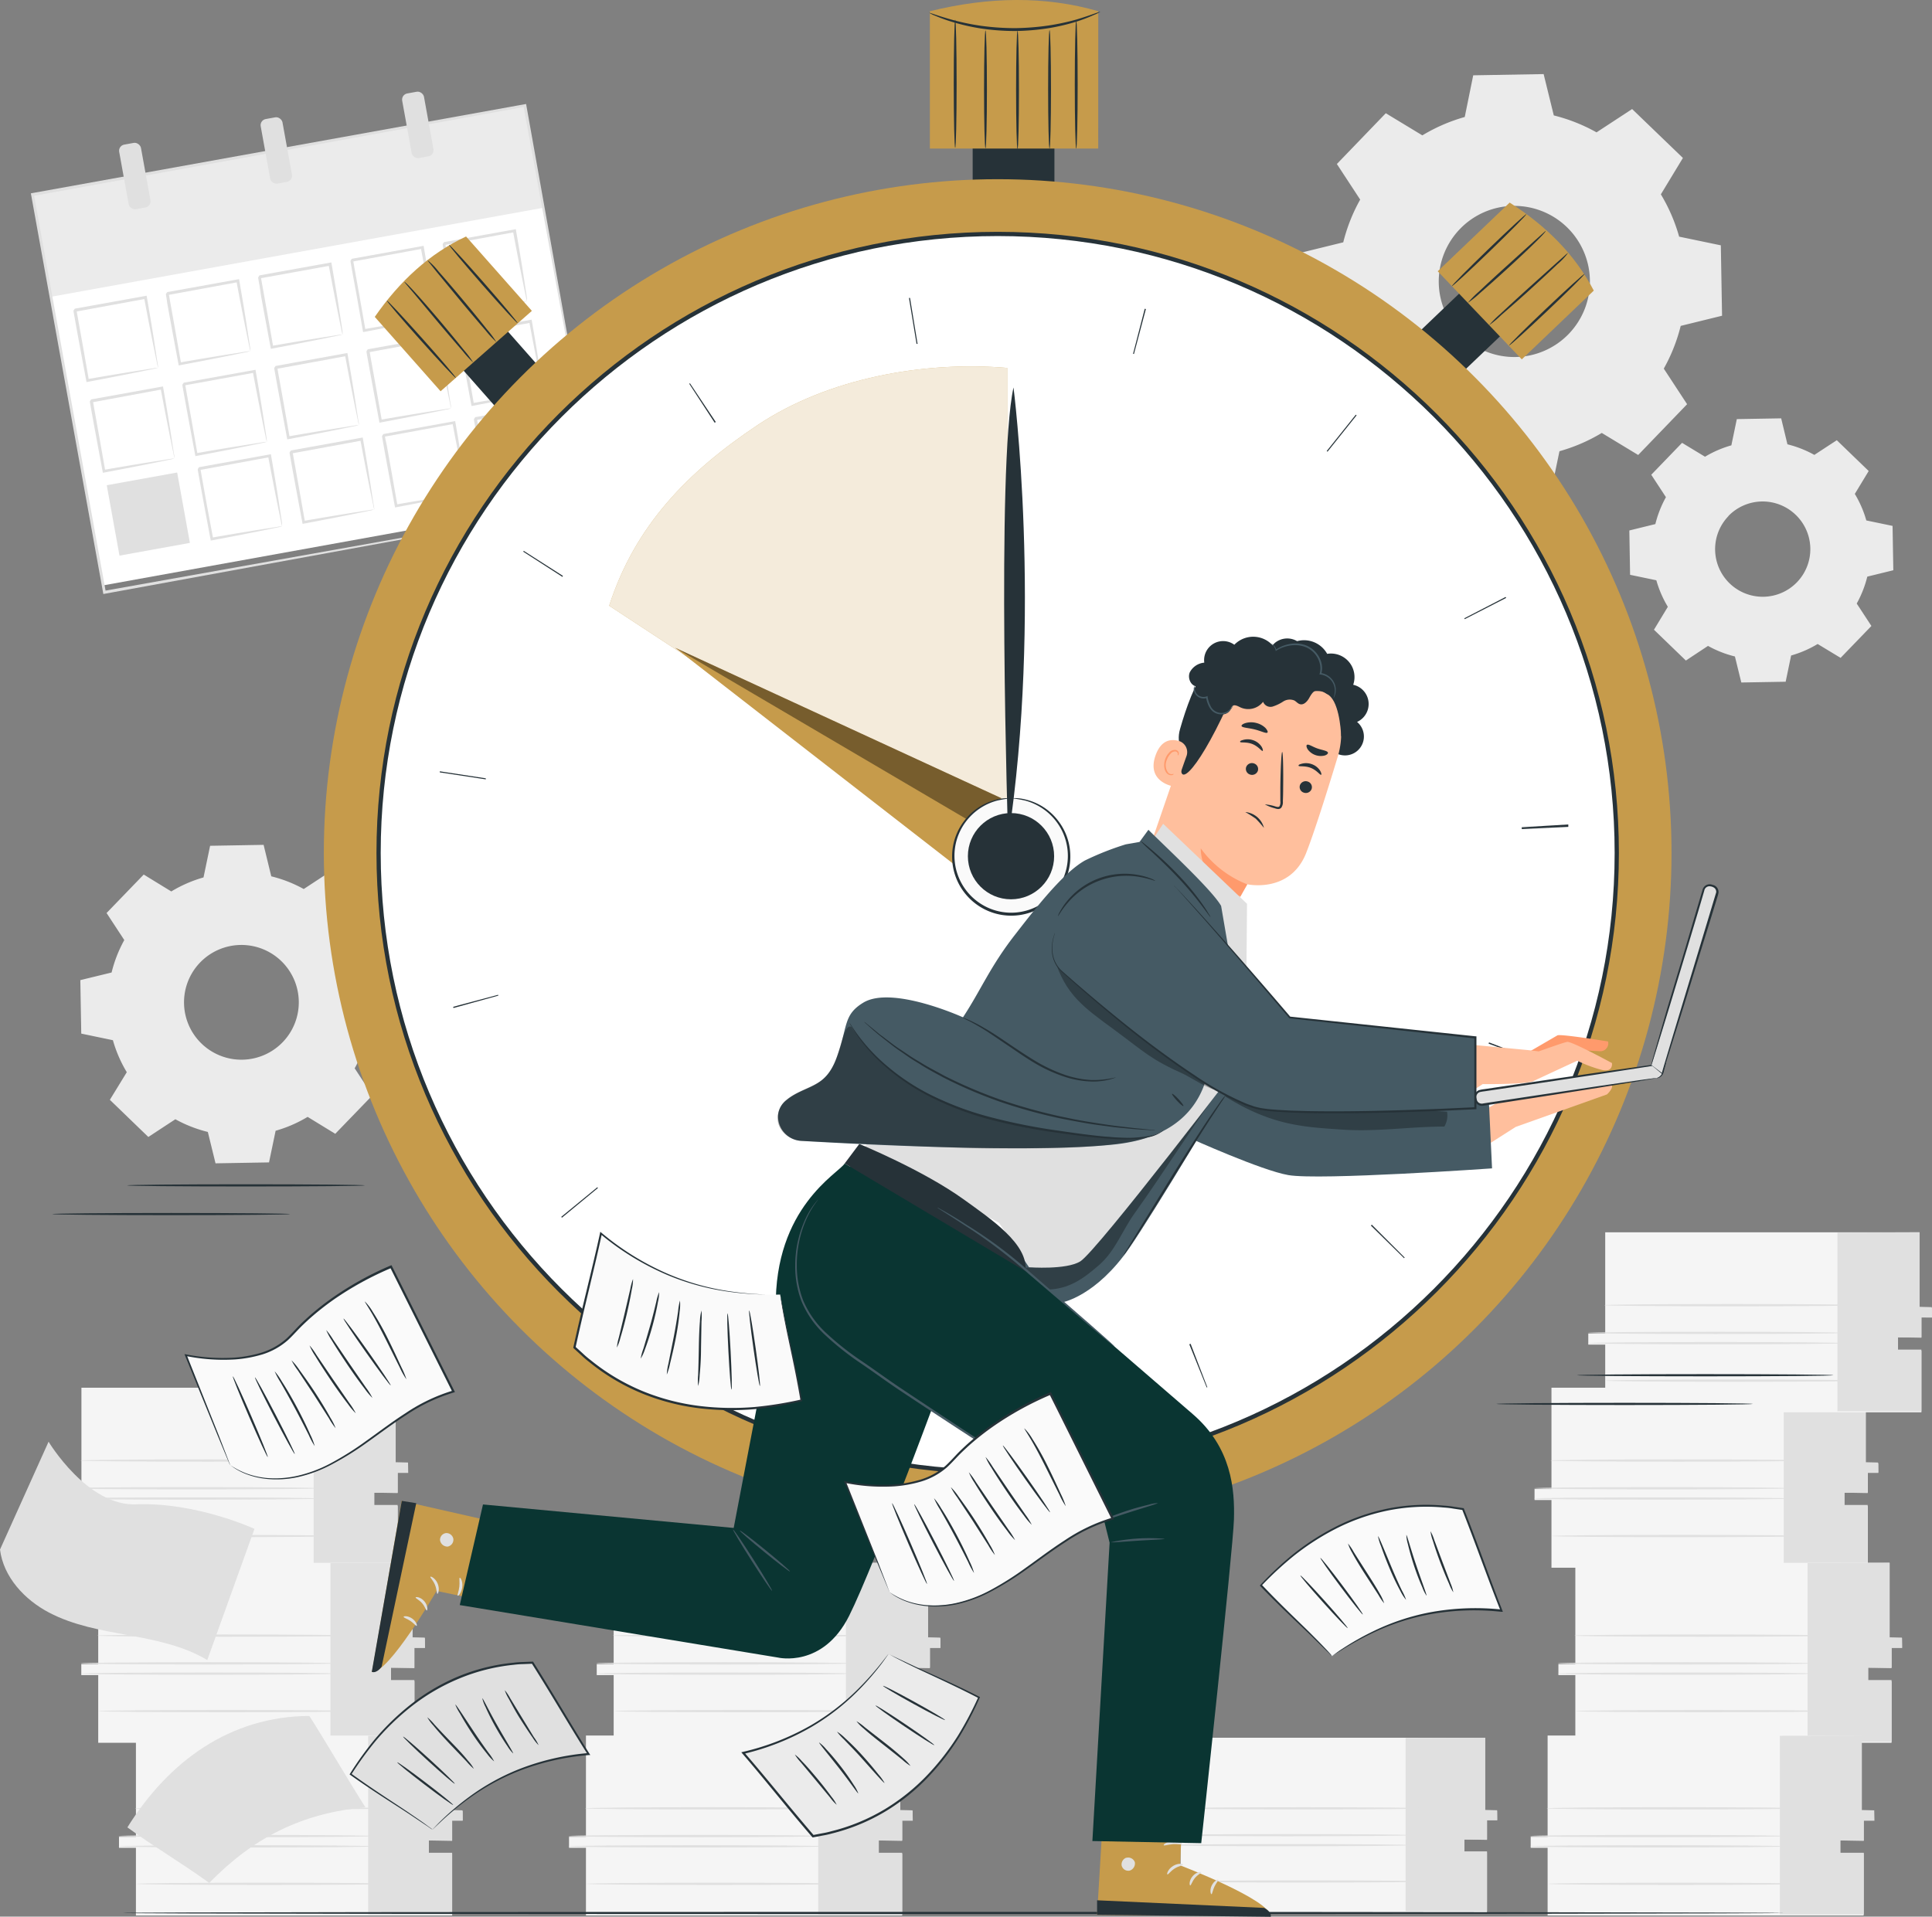 <?xml version="1.0" encoding="UTF-8"?>
<svg xmlns="http://www.w3.org/2000/svg" viewBox="0 0 456.53 452.98">
  <rect x="0" y="0" width="456.53" height="452.98" fill="#808080" stroke="none"/>
  <defs>
    <style>.cls-1{fill:#f5f5f5;}.cls-2{fill:#e0e0e0;}.cls-3{fill:#ebebeb;}.cls-4{fill:#fff;}.cls-5{fill:#263238;}.cls-6{fill:#c69b4b;}.cls-7{opacity:0.8;}.cls-8{opacity:0.4;}.cls-9{fill:#fafafa;}.cls-10{fill:#ffbf9d;}.cls-11{fill:#ff9a6c;}.cls-12{fill:#455a64;}.cls-13{opacity:0.3;}.cls-14{fill:#0a3532;}</style>
  </defs>
  <title>Deadline</title>
  <g id="Background_Complete" data-name="Background Complete">
    <path class="cls-1" d="M389.24,349.86V373.8h-4v2.6h4v16H464V377.84h-5.53v-3.18H464V369.9h2.46v-2.17H463.5V349.86Z" transform="translate(-22.63 -21.89)"></path>
    <polygon class="cls-2" points="421.49 328.03 421.49 370.26 441.33 370.26 441.33 355.68 435.8 355.68 435.8 352.77 441.33 352.87 441.33 348.11 443.84 348.11 443.79 345.65 440.87 345.58 440.87 327.96 421.49 328.03"></polygon>
    <ellipse class="cls-2" cx="392.71" cy="354.16" rx="30.2" ry="0.27"></ellipse>
    <ellipse class="cls-2" cx="392.71" cy="351.73" rx="30.2" ry="0.27"></ellipse>
    <ellipse class="cls-2" cx="396.59" cy="345.18" rx="30.2" ry="0.27"></ellipse>
    <ellipse class="cls-2" cx="396.96" cy="363.02" rx="30.2" ry="0.27"></ellipse>
    <path class="cls-1" d="M394.88,391.24v23.94h-4v2.6h4v16H469.6V419.22h-5.53V416h5.53v-4.76h2.46v-2.17h-2.92V391.24Z" transform="translate(-22.63 -21.89)"></path>
    <polygon class="cls-2" points="427.13 369.41 427.13 411.64 446.97 411.64 446.97 397.06 441.43 397.06 441.43 394.15 446.97 394.25 446.97 389.49 449.48 389.49 449.43 387.03 446.51 386.96 446.51 369.34 427.13 369.41"></polygon>
    <ellipse class="cls-2" cx="398.34" cy="395.54" rx="30.2" ry="0.27"></ellipse>
    <ellipse class="cls-2" cx="398.34" cy="393.11" rx="30.2" ry="0.27"></ellipse>
    <ellipse class="cls-2" cx="402.22" cy="386.56" rx="30.2" ry="0.27"></ellipse>
    <ellipse class="cls-2" cx="402.6" cy="404.4" rx="30.2" ry="0.27"></ellipse>
    <path class="cls-1" d="M388.33,432.06V456h-4v2.6h4v16H463V460h-5.53v-3.18H463V452.1h2.46v-2.17h-2.92V432.06Z" transform="translate(-22.63 -21.89)"></path>
    <polygon class="cls-2" points="420.58 410.24 420.58 452.46 440.42 452.46 440.42 437.88 434.88 437.88 434.88 434.97 440.42 435.07 440.42 430.31 442.93 430.31 442.88 427.85 439.96 427.78 439.96 410.17 420.58 410.24"></polygon>
    <ellipse class="cls-2" cx="391.79" cy="436.36" rx="30.2" ry="0.27"></ellipse>
    <ellipse class="cls-2" cx="391.79" cy="433.93" rx="30.2" ry="0.27"></ellipse>
    <ellipse class="cls-2" cx="395.67" cy="427.38" rx="30.2" ry="0.27"></ellipse>
    <ellipse class="cls-2" cx="396.05" cy="445.22" rx="30.2" ry="0.27"></ellipse>
    <path class="cls-1" d="M41.87,349.86V373.8h-4v2.6h4v16h74.72V377.84h-5.53v-3.18h5.53V369.9H119v-2.17h-2.92V349.86Z" transform="translate(-22.63 -21.89)"></path>
    <polygon class="cls-2" points="74.11 328.03 74.11 370.26 93.96 370.26 93.96 355.68 88.42 355.68 88.42 352.77 93.96 352.87 93.96 348.11 96.46 348.11 96.42 345.65 93.5 345.58 93.5 327.96 74.11 328.03"></polygon>
    <ellipse class="cls-2" cx="45.33" cy="354.16" rx="30.2" ry="0.27"></ellipse>
    <ellipse class="cls-2" cx="45.33" cy="351.73" rx="30.2" ry="0.27"></ellipse>
    <ellipse class="cls-2" cx="49.21" cy="345.18" rx="30.2" ry="0.27"></ellipse>
    <ellipse class="cls-2" cx="49.58" cy="363.02" rx="30.2" ry="0.27"></ellipse>
    <path class="cls-1" d="M401.94,313.13v23.94h-4v2.6h4v16h74.72V341.12h-5.53v-3.18h5.53v-4.76h2.46V331h-2.92V313.13Z" transform="translate(-22.63 -21.89)"></path>
    <polygon class="cls-2" points="434.18 291.31 434.18 333.54 454.02 333.54 454.02 318.96 448.49 318.96 448.49 316.05 454.02 316.15 454.02 311.38 456.53 311.39 456.48 308.93 453.56 308.85 453.56 291.24 434.18 291.31"></polygon>
    <ellipse class="cls-2" cx="405.4" cy="317.44" rx="30.2" ry="0.27"></ellipse>
    <ellipse class="cls-2" cx="405.4" cy="315.01" rx="30.2" ry="0.27"></ellipse>
    <ellipse class="cls-2" cx="409.28" cy="308.46" rx="30.2" ry="0.27"></ellipse>
    <ellipse class="cls-2" cx="409.65" cy="326.3" rx="30.2" ry="0.27"></ellipse>
    <path class="cls-1" d="M45.84,391.24v23.94h-4v2.6h4v16h74.72V419.22H115V416h5.53v-4.76H123v-2.17h-2.92V391.24Z" transform="translate(-22.63 -21.89)"></path>
    <polygon class="cls-2" points="78.08 369.41 78.08 411.64 97.92 411.64 97.92 397.06 92.39 397.06 92.39 394.15 97.92 394.25 97.92 389.49 100.43 389.49 100.38 387.03 97.46 386.96 97.46 369.34 78.08 369.41"></polygon>
    <ellipse class="cls-2" cx="49.3" cy="395.54" rx="30.2" ry="0.27"></ellipse>
    <ellipse class="cls-2" cx="49.3" cy="393.11" rx="30.2" ry="0.27"></ellipse>
    <ellipse class="cls-2" cx="53.18" cy="386.56" rx="30.2" ry="0.27"></ellipse>
    <ellipse class="cls-2" cx="53.55" cy="404.4" rx="30.2" ry="0.27"></ellipse>
    <path class="cls-1" d="M54.75,432.06V456h-4v2.6h4v16h74.72V460h-5.53v-3.18h5.53V452.1h2.46v-2.17H129V432.06Z" transform="translate(-22.63 -21.89)"></path>
    <polygon class="cls-2" points="87 410.24 87 452.46 106.84 452.46 106.84 437.88 101.3 437.88 101.3 434.97 106.84 435.07 106.84 430.31 109.34 430.31 109.3 427.85 106.38 427.78 106.38 410.17 87 410.24"></polygon>
    <ellipse class="cls-2" cx="58.21" cy="436.36" rx="30.2" ry="0.27"></ellipse>
    <ellipse class="cls-2" cx="58.21" cy="433.93" rx="30.2" ry="0.27"></ellipse>
    <ellipse class="cls-2" cx="62.09" cy="427.38" rx="30.2" ry="0.27"></ellipse>
    <ellipse class="cls-2" cx="62.46" cy="445.22" rx="30.2" ry="0.27"></ellipse>
    <path class="cls-1" d="M301.6,432.58v23.2h-3.87v2.52h3.87v15.53H374V459.7h-5.36v-3.08H374V452h2.38v-2.1h-2.83V432.58Z" transform="translate(-22.63 -21.89)"></path>
    <polygon class="cls-2" points="332.15 410.76 332.15 451.68 351.38 451.68 351.38 437.55 346.02 437.55 346.02 434.73 351.38 434.83 351.38 430.21 353.81 430.21 353.77 427.83 350.94 427.76 350.94 410.69 332.15 410.76"></polygon>
    <ellipse class="cls-2" cx="304.26" cy="436.08" rx="29.27" ry="0.26"></ellipse>
    <ellipse class="cls-2" cx="304.26" cy="433.72" rx="29.27" ry="0.26"></ellipse>
    <ellipse class="cls-2" cx="308.02" cy="427.38" rx="29.27" ry="0.26"></ellipse>
    <ellipse class="cls-2" cx="308.38" cy="444.66" rx="29.27" ry="0.26"></ellipse>
    <path class="cls-1" d="M167.64,391.24v23.94h-4v2.6h4v16h74.72V419.22h-5.53V416h5.53v-4.76h2.46v-2.17H241.9V391.24Z" transform="translate(-22.63 -21.89)"></path>
    <polygon class="cls-2" points="199.89 369.41 199.89 411.64 219.73 411.64 219.73 397.06 214.2 397.06 214.2 394.15 219.73 394.25 219.73 389.49 222.24 389.49 222.19 387.03 219.27 386.96 219.27 369.34 199.89 369.41"></polygon>
    <ellipse class="cls-2" cx="171.11" cy="395.54" rx="30.2" ry="0.27"></ellipse>
    <ellipse class="cls-2" cx="171.11" cy="393.11" rx="30.2" ry="0.27"></ellipse>
    <ellipse class="cls-2" cx="174.99" cy="386.56" rx="30.2" ry="0.27"></ellipse>
    <ellipse class="cls-2" cx="175.36" cy="404.4" rx="30.2" ry="0.27"></ellipse>
    <path class="cls-1" d="M161.09,432.06V456h-4v2.6h4v16h74.72V460h-5.53v-3.18h5.53V452.1h2.46v-2.17h-2.92V432.06Z" transform="translate(-22.63 -21.89)"></path>
    <polygon class="cls-2" points="193.34 410.24 193.34 452.46 213.18 452.46 213.18 437.88 207.65 437.88 207.65 434.97 213.18 435.07 213.18 430.31 215.69 430.31 215.64 427.85 212.72 427.78 212.72 410.17 193.34 410.24"></polygon>
    <ellipse class="cls-2" cx="164.56" cy="436.36" rx="30.2" ry="0.27"></ellipse>
    <ellipse class="cls-2" cx="164.56" cy="433.93" rx="30.2" ry="0.27"></ellipse>
    <ellipse class="cls-2" cx="168.44" cy="427.38" rx="30.2" ry="0.27"></ellipse>
    <ellipse class="cls-2" cx="168.81" cy="445.22" rx="30.2" ry="0.27"></ellipse>
    <path class="cls-2" d="M22.63,388.11c.81,6.49,5.8,11.85,11.58,14.89s12.36,4.18,18.79,5.36,13,2.5,18.61,5.86l11.15-31s-13.75-6.36-28-5.8c-11.51.46-20.65-14.8-20.65-14.8Z" transform="translate(-22.63 -21.89)"></path>
    <path class="cls-2" d="M72.08,466.9c10.39-10.71,22-16.57,36.91-17.86-3.51-5.47-9.75-16.14-13.26-21.61-18.69.1-33.2,10.64-43,26.34C59.61,458.75,65.17,461.92,72.08,466.9Z" transform="translate(-22.63 -21.89)"></path>
    <path class="cls-3" d="M425.48,129.86a25.69,25.69,0,0,1,6.27-2.72l1.29-6.2,10.48-.18L445,126.9a25.66,25.66,0,0,1,6.36,2.5l5.3-3.47,7.54,7.28-3.28,5.41a25.67,25.67,0,0,1,2.72,6.27l6.2,1.29.18,10.48-6.15,1.51a25.68,25.68,0,0,1-2.5,6.36l3.47,5.3-7.28,7.54-5.42-3.28a25.67,25.67,0,0,1-6.27,2.72l-1.29,6.2-10.48.18-1.51-6.15a25.7,25.7,0,0,1-6.36-2.5L421,178l-7.54-7.28,3.28-5.42a25.66,25.66,0,0,1-2.72-6.27l-6.2-1.29-.18-10.48,6.15-1.51a25.7,25.7,0,0,1,2.5-6.36l-3.47-5.3,7.28-7.54,5.42,3.28Zm5.59,14a11.25,11.25,0,1,0,15.9-.28A11.25,11.25,0,0,0,431.07,143.82Z" transform="translate(-22.63 -21.89)"></path>
    <path class="cls-3" d="M63.16,232.54a31,31,0,0,1,7.56-3.28l1.56-7.48,12.64-.22L86.73,229a31,31,0,0,1,7.67,3l6.39-4.19,9.09,8.78-4,6.53a31,31,0,0,1,3.28,7.56l7.48,1.56.22,12.64-7.42,1.82a31,31,0,0,1-3,7.67l4.19,6.39-8.78,9.09-6.53-4a31,31,0,0,1-7.56,3.28l-1.56,7.48-12.64.22-1.82-7.42a31,31,0,0,1-7.67-3l-6.39,4.19-9.09-8.78,4-6.53a30.94,30.94,0,0,1-3.28-7.56l-7.48-1.56-.22-12.64L49,251.73a31,31,0,0,1,3-7.67l-4.19-6.39,8.78-9.09,6.53,4Zm6.74,16.84A13.56,13.56,0,1,0,89.07,249,13.56,13.56,0,0,0,69.9,249.38Z" transform="translate(-22.63 -21.89)"></path>
    <rect class="cls-4" x="37.66" y="56.59" width="118.26" height="93.89" transform="translate(-39.51 -3.02) rotate(-10.25)"></rect>
    <rect class="cls-3" x="31.49" y="57.15" width="118.26" height="24.57" transform="translate(-33.54 -4.66) rotate(-10.25)"></rect>
    <path class="cls-2" d="M60,108.83a10,10,0,0,1-.3-1.25l-.7-3.4c-.59-2.91-1.4-7-2.32-11.93l.37.26L40.44,95.56l.3-.43h0v.12l0,.14.05.28.1.57.2,1.13.4,2.23.77,4.3,1.38,7.86-.37-.26c4.93-.86,9.06-1.53,12-2l3.43-.54a10.06,10.06,0,0,1,1.27-.16,6.57,6.57,0,0,1-1.12.28l-3.33.69c-2.89.58-7.08,1.41-12.14,2.36l-.31.06-.06-.32-1.46-7.84-.79-4.3-.4-2.22-.2-1.13-.1-.57-.05-.28,0-.14v-.12h0l.3-.43,16.65-3,.32-.06.05.31c.88,5.07,1.57,9.28,2,12.19l.52,3.36A6.57,6.57,0,0,1,60,108.83Z" transform="translate(-22.63 -21.89)"></path>
    <path class="cls-2" d="M81.81,104.89a10,10,0,0,1-.3-1.25l-.7-3.4c-.59-2.91-1.4-7-2.32-11.93l.37.26L62.23,91.63l.3-.43h0v.12l0,.14.05.28.1.57.2,1.13.4,2.23.77,4.3,1.38,7.86-.37-.26c4.93-.86,9.06-1.53,12-2l3.43-.54a10,10,0,0,1,1.27-.16,6.56,6.56,0,0,1-1.12.28l-3.33.69c-2.89.58-7.08,1.41-12.14,2.36l-.31.06-.06-.32-1.46-7.84-.79-4.3-.4-2.22L62,92.46l-.1-.57-.05-.28,0-.14v-.12h0l.3-.43,16.65-3,.32-.06.05.31c.88,5.07,1.57,9.28,2,12.19l.52,3.36A6.61,6.61,0,0,1,81.81,104.89Z" transform="translate(-22.63 -21.89)"></path>
    <path class="cls-2" d="M103.59,101a10.06,10.06,0,0,1-.3-1.25l-.7-3.4c-.59-2.91-1.4-7-2.32-11.93l.37.26L84,87.69l.3-.43h0v.13l0,.14.05.28.1.57.2,1.13.4,2.23.77,4.3,1.38,7.86-.37-.26c4.93-.86,9.06-1.53,12-2l3.43-.54a10,10,0,0,1,1.27-.16,6.59,6.59,0,0,1-1.12.28l-3.33.69c-2.89.58-7.08,1.41-12.14,2.36l-.31.06-.06-.32-1.46-7.84-.79-4.3L84,89.65l-.2-1.13-.1-.57-.05-.28,0-.14V87.4h0l.3-.43,16.65-3,.32-.06.06.31c.88,5.07,1.57,9.28,2,12.19l.52,3.36A6.57,6.57,0,0,1,103.59,101Z" transform="translate(-22.63 -21.89)"></path>
    <path class="cls-2" d="M125.38,97a10,10,0,0,1-.3-1.25l-.7-3.4c-.59-2.91-1.4-7-2.32-11.93l.37.26-16.63,3.06.3-.43h0v.13l0,.14.05.28.1.57.2,1.13.4,2.23.77,4.3,1.38,7.86-.37-.26c4.93-.86,9.06-1.53,12-2l3.43-.54a10,10,0,0,1,1.27-.16,6.57,6.57,0,0,1-1.12.28l-3.33.69c-2.89.58-7.08,1.41-12.14,2.36l-.31.06-.06-.32L107,92.24l-.79-4.3-.4-2.22-.2-1.13-.1-.57-.05-.28,0-.14v-.12h0l.3-.43,16.65-3,.32-.06.05.31c.88,5.07,1.57,9.28,2,12.19l.52,3.36A6.61,6.61,0,0,1,125.38,97Z" transform="translate(-22.63 -21.89)"></path>
    <path class="cls-2" d="M147.16,93.08a10,10,0,0,1-.3-1.25l-.7-3.4c-.59-2.91-1.4-7-2.32-11.93l.37.26-16.63,3.06.3-.43h0v.13l0,.14.05.28.1.57.2,1.13.4,2.23.77,4.3L130.84,96l-.37-.26c4.93-.86,9.06-1.53,12-2l3.43-.54a10,10,0,0,1,1.27-.16,6.57,6.57,0,0,1-1.12.28l-3.33.69c-2.89.58-7.08,1.41-12.14,2.36l-.31.06-.06-.32-1.46-7.84L128,84l-.4-2.22-.2-1.13-.1-.57-.05-.28,0-.14v-.12h0l.3-.43,16.65-3,.32-.06.05.31c.88,5.07,1.57,9.28,2,12.19l.52,3.36A6.61,6.61,0,0,1,147.16,93.08Z" transform="translate(-22.63 -21.89)"></path>
    <path class="cls-2" d="M63.9,130.23a10,10,0,0,1-.3-1.25l-.7-3.4c-.59-2.91-1.4-7-2.32-11.93l.37.26L44.31,117l.3-.43h0v.12l0,.14.05.28.1.57.2,1.13.4,2.23.77,4.3,1.38,7.86-.37-.26c4.93-.86,9.06-1.53,12-2l3.43-.54a10,10,0,0,1,1.27-.16,6.56,6.56,0,0,1-1.12.28l-3.33.69c-2.89.58-7.08,1.41-12.14,2.36l-.31.06-.06-.32-1.46-7.84-.79-4.3-.4-2.22-.2-1.13-.1-.57-.05-.28,0-.14v-.12h0l.3-.43,16.65-3,.32-.06.05.31c.88,5.07,1.57,9.28,2,12.19l.52,3.36A6.6,6.6,0,0,1,63.9,130.23Z" transform="translate(-22.63 -21.89)"></path>
    <path class="cls-2" d="M85.68,126.29a10,10,0,0,1-.3-1.25l-.7-3.4c-.59-2.91-1.4-7-2.32-11.93l.37.26L66.1,113l.3-.43h0v.13l0,.14.05.29.1.57.2,1.13.4,2.23.77,4.3,1.38,7.86L69,129c4.93-.86,9.06-1.53,12-2l3.43-.54a10,10,0,0,1,1.27-.16,6.58,6.58,0,0,1-1.12.28l-3.33.69c-2.89.58-7.08,1.41-12.14,2.36l-.31.06-.06-.32-1.46-7.84-.79-4.3-.4-2.22-.2-1.13-.1-.57-.05-.28,0-.14v-.12h0l.3-.43,16.65-3,.32-.06.05.31c.88,5.07,1.57,9.28,2,12.19l.52,3.36A6.55,6.55,0,0,1,85.68,126.29Z" transform="translate(-22.63 -21.89)"></path>
    <path class="cls-2" d="M107.46,122.35a10,10,0,0,1-.3-1.25l-.7-3.4c-.59-2.91-1.4-7-2.32-11.93l.37.26-16.63,3.06.3-.43h0v.13l0,.14.05.28.1.57.2,1.13.4,2.23.77,4.3,1.38,7.86-.37-.26c4.93-.86,9.06-1.53,12-2l3.43-.54a10,10,0,0,1,1.27-.16,6.55,6.55,0,0,1-1.12.28l-3.33.69c-2.89.58-7.08,1.41-12.14,2.36l-.31.06-.06-.32-1.46-7.84-.79-4.3-.4-2.22-.2-1.13-.1-.57-.05-.28,0-.14v-.12h0l.3-.43,16.65-3,.32-.06.05.31c.88,5.07,1.57,9.28,2,12.19l.52,3.36A6.57,6.57,0,0,1,107.46,122.35Z" transform="translate(-22.63 -21.89)"></path>
    <path class="cls-2" d="M129.25,118.42a10,10,0,0,1-.3-1.25l-.7-3.4c-.59-2.91-1.4-7-2.32-11.93l.37.26-16.63,3.06.3-.43h0v.12l0,.14.05.28.1.57.2,1.13.4,2.23.77,4.3,1.38,7.86-.37-.26c4.93-.86,9.06-1.53,12-2l3.43-.54a10,10,0,0,1,1.27-.16,6.57,6.57,0,0,1-1.12.28l-3.33.69c-2.89.58-7.08,1.41-12.14,2.36l-.31.06-.06-.32-1.46-7.84-.79-4.3-.4-2.22-.2-1.13-.1-.57-.05-.28,0-.14v-.12h0l.3-.43,16.65-3,.32-.06.05.31c.88,5.07,1.57,9.28,2,12.19l.52,3.36A6.58,6.58,0,0,1,129.25,118.42Z" transform="translate(-22.63 -21.89)"></path>
    <path class="cls-2" d="M151,114.48a10,10,0,0,1-.3-1.25l-.7-3.4c-.59-2.91-1.4-7-2.32-11.93l.37.26-16.63,3.06.3-.43h0v.12l0,.14.05.28.1.57.2,1.13.4,2.23.77,4.3,1.38,7.86-.37-.26c4.93-.86,9.06-1.53,12-2l3.43-.54a10,10,0,0,1,1.27-.16,6.59,6.59,0,0,1-1.12.28l-3.33.69c-2.89.58-7.08,1.41-12.14,2.36l-.31.06-.06-.32-1.46-7.84-.79-4.3-.4-2.22-.2-1.13-.1-.57-.05-.28,0-.14v-.12h0l.3-.43,16.65-3,.32-.06.05.31c.88,5.07,1.57,9.28,2,12.19l.52,3.36A6.6,6.6,0,0,1,151,114.48Z" transform="translate(-22.63 -21.89)"></path>
    <rect class="cls-2" x="49.23" y="134.93" width="16.91" height="16.91" transform="translate(-47.23 -9.34) rotate(-10.25)"></rect>
    <path class="cls-2" d="M89.29,146.27A9.94,9.94,0,0,1,89,145l-.7-3.4c-.59-2.91-1.4-7-2.32-11.93l.37.26L69.71,133l.3-.43h0v.13l0,.14.05.28.1.57.2,1.13.4,2.23.77,4.3L73,149.22l-.37-.26c4.93-.86,9.06-1.53,12-2l3.43-.54a10,10,0,0,1,1.27-.16,6.56,6.56,0,0,1-1.12.28l-3.33.69c-2.89.58-7.08,1.41-12.14,2.36l-.31.06-.06-.32-1.46-7.84-.79-4.3-.4-2.22-.2-1.13-.1-.57-.05-.28,0-.14v-.12h0l.3-.43,16.65-3,.32-.06.05.31c.88,5.07,1.57,9.28,2,12.19l.52,3.36A6.63,6.63,0,0,1,89.29,146.27Z" transform="translate(-22.63 -21.89)"></path>
    <path class="cls-2" d="M111.08,142.33a10,10,0,0,1-.3-1.25l-.7-3.4c-.59-2.91-1.4-7-2.32-11.93l.37.26-16.63,3.06.3-.43h0v.12l0,.14.05.28.1.57.2,1.13.4,2.23.77,4.3,1.38,7.86-.37-.26c4.93-.86,9.06-1.53,12-2l3.43-.54a10,10,0,0,1,1.27-.16,6.57,6.57,0,0,1-1.12.28l-3.33.69c-2.89.58-7.08,1.41-12.14,2.36l-.31.06-.06-.32-1.46-7.84-.79-4.3-.4-2.22-.2-1.13-.1-.57-.05-.28,0-.14v-.12h0l.3-.43,16.65-3,.32-.06.05.31c.88,5.07,1.57,9.28,2,12.19l.52,3.36A6.57,6.57,0,0,1,111.08,142.33Z" transform="translate(-22.63 -21.89)"></path>
    <path class="cls-2" d="M132.86,138.39a10,10,0,0,1-.3-1.25l-.7-3.4c-.59-2.91-1.4-7-2.32-11.93l.37.26-16.63,3.06.3-.43h0v.12l0,.14.05.28.1.57L114,127l.4,2.23.77,4.3,1.38,7.86-.37-.26c4.93-.86,9.06-1.53,12-2l3.43-.54a10,10,0,0,1,1.27-.16,6.58,6.58,0,0,1-1.12.28l-3.33.69c-2.89.58-7.08,1.41-12.14,2.36l-.31.06-.06-.32-1.46-7.84-.79-4.3-.4-2.22-.2-1.13-.1-.57-.05-.28,0-.14v-.12h0l.3-.43,16.65-3,.32-.06.05.31c.88,5.07,1.57,9.28,2,12.19l.52,3.36A6.58,6.58,0,0,1,132.86,138.39Z" transform="translate(-22.63 -21.89)"></path>
    <path class="cls-2" d="M154.64,134.45a10,10,0,0,1-.3-1.25l-.7-3.4c-.59-2.91-1.4-7-2.32-11.93l.37.26-16.63,3.06.3-.43h0v.13l0,.14.05.28.1.57.2,1.13.4,2.23.77,4.3,1.38,7.86-.37-.26c4.93-.86,9.06-1.53,12-2l3.43-.54a10,10,0,0,1,1.27-.16,6.56,6.56,0,0,1-1.12.28l-3.33.69c-2.89.58-7.08,1.41-12.14,2.36l-.31.06-.06-.32-1.46-7.84-.79-4.3-.4-2.22-.2-1.13-.1-.57-.05-.28,0-.14v-.12h0l.3-.43,16.65-3,.32-.06.05.31c.88,5.07,1.57,9.28,2,12.19l.52,3.36A6.58,6.58,0,0,1,154.64,134.45Z" transform="translate(-22.63 -21.89)"></path>
    <rect class="cls-2" x="51.87" y="55.75" width="5.23" height="15.51" rx="1.47" ry="1.47" transform="translate(-33.06 -11.19) rotate(-10.25)"></rect>
    <rect class="cls-2" x="85.31" y="49.7" width="5.23" height="15.51" rx="1.47" ry="1.47" transform="translate(-31.45 -5.33) rotate(-10.25)"></rect>
    <rect class="cls-2" x="118.75" y="43.65" width="5.23" height="15.51" rx="1.47" ry="1.47" transform="translate(-29.85 0.55) rotate(-10.26)"></rect>
    <path class="cls-2" d="M163.63,140.86s-.13-.6-.35-1.74l-.94-5L158.81,115,146.32,46.88l.36.25L30.33,68.23h0l.3-.43,17,94-.38-.27,84.07-15,23.83-4.22,6.33-1.1,1.64-.28.57-.08-.52.11-1.59.31-6.25,1.17-23.73,4.38-84.22,15.4-.33.06-.06-.33-17-94-.07-.36.36-.07h0l116.37-21,.3-.05.05.3,12.21,68.41,3.36,19,.87,5C163.55,140.29,163.63,140.86,163.63,140.86Z" transform="translate(-22.63 -21.89)"></path>
    <path class="cls-3" d="M358.75,53.87a40.79,40.79,0,0,1,10-4.33l2-9.85,16.64-.29,2.4,9.77a40.76,40.76,0,0,1,10.1,4l8.41-5.51,12,11.56-5.21,8.6a40.76,40.76,0,0,1,4.32,10l9.85,2.05.29,16.64-9.77,2.4a40.78,40.78,0,0,1-4,10.1l5.51,8.41-11.56,12-8.6-5.21a40.77,40.77,0,0,1-10,4.32l-2.05,9.85-16.64.29-2.4-9.77a40.8,40.8,0,0,1-10.1-4l-8.41,5.51-12-11.56,5.21-8.6a40.75,40.75,0,0,1-4.33-10l-9.85-2.05-.29-16.64,9.77-2.4a40.81,40.81,0,0,1,4-10.1l-5.51-8.41,11.56-12,8.6,5.21ZM367.62,76a17.86,17.86,0,1,0,25.25-.44A17.86,17.86,0,0,0,367.62,76Z" transform="translate(-22.63 -21.89)"></path>
  </g>
  <g id="Floor">
    <path class="cls-5" d="M444.36,474c0,.14-87.92.26-196.35.26S51.64,474.18,51.64,474s87.9-.26,196.37-.26S444.36,473.89,444.36,474Z" transform="translate(-22.63 -21.89)"></path>
  </g>
  <g id="Chronomete">
    <rect class="cls-5" x="229.84" y="26.13" width="19.32" height="30.14"></rect>
    <path class="cls-6" d="M282.14,57H242.36V24.54c13.93-3.43,27.23-3.64,39.79,0Z" transform="translate(-22.63 -21.89)"></path>
    <path class="cls-5" d="M282.61,24.68a7.55,7.55,0,0,1-1.47.73A37.23,37.23,0,0,1,277,27a48.86,48.86,0,0,1-6.45,1.53,55.14,55.14,0,0,1-8.09.69,55.13,55.13,0,0,1-8.1-.61,48.9,48.9,0,0,1-6.47-1.47,37.24,37.24,0,0,1-4.2-1.5,7.54,7.54,0,0,1-1.47-.71c0-.12,2.2.78,5.81,1.75a56,56,0,0,0,6.43,1.31,60.12,60.12,0,0,0,8,.55,60.09,60.09,0,0,0,8-.63,56,56,0,0,0,6.41-1.37C280.42,25.49,282.56,24.56,282.61,24.68Z" transform="translate(-22.63 -21.89)"></path>
    <ellipse class="cls-5" cx="232.87" cy="21.12" rx="0.34" ry="13.93"></ellipse>
    <ellipse class="cls-5" cx="240.44" cy="21.25" rx="0.34" ry="13.99"></ellipse>
    <ellipse class="cls-5" cx="248.01" cy="21.12" rx="0.34" ry="13.99"></ellipse>
    <ellipse class="cls-5" cx="254.31" cy="19.99" rx="0.34" ry="15.13"></ellipse>
    <ellipse class="cls-5" cx="225.71" cy="19.8" rx="0.34" ry="15.13"></ellipse>
    <rect class="cls-5" x="362.08" y="88.48" width="13.97" height="21.8" transform="translate(163.31 -258) rotate(46.3)"></rect>
    <path class="cls-6" d="M382.23,106.82,362.36,86l17-16.23c8.75,5.57,15.51,12.42,19.88,20.8Z" transform="translate(-22.63 -21.89)"></path>
    <ellipse class="cls-5" cx="374.49" cy="80.99" rx="12.24" ry="0.29" transform="translate(26.3 261.12) rotate(-44.02)"></ellipse>
    <path class="cls-5" d="M369.47,93.47a23.27,23.27,0,0,1,2.58-2.62c1.65-1.56,3.94-3.69,6.5-6l6.57-5.95,2-1.79c.48-.43.72-.64.74-.65.22.2-3.81,4.14-8.92,8.81-2.55,2.33-4.9,4.42-6.61,5.9A22.76,22.76,0,0,1,369.47,93.47Z" transform="translate(-22.63 -21.89)"></path>
    <path class="cls-5" d="M374.51,98.74a23.66,23.66,0,0,1,2.62-2.63c1.67-1.57,4-3.71,6.59-6.06l6.68-6,2-1.78a6.7,6.7,0,0,1,.78-.63,15.56,15.56,0,0,1-2.55,2.71c-1.65,1.59-4,3.74-6.57,6.09s-5,4.44-6.71,5.93A23.34,23.34,0,0,1,374.51,98.74Z" transform="translate(-22.63 -21.89)"></path>
    <ellipse class="cls-5" cx="388.15" cy="95.1" rx="12.28" ry="0.29" transform="translate(18.43 271.27) rotate(-43.48)"></ellipse>
    <rect class="cls-5" x="133.38" y="97.32" width="13.97" height="21.8" transform="translate(-59.12 98.05) rotate(-41.43)"></rect>
    <path class="cls-6" d="M148.31,95.36l-21.57,19L111.19,96.78c5.91-8.52,13-15,21.57-19Z" transform="translate(-22.63 -21.89)"></path>
    <ellipse class="cls-5" cx="122.2" cy="102.08" rx="0.29" ry="12.24" transform="translate(-59.57 85.4) rotate(-41.75)"></ellipse>
    <path class="cls-5" d="M134.46,107.58A23.26,23.26,0,0,1,132,104.9c-1.5-1.71-3.53-4.09-5.76-6.73l-5.68-6.8L118.8,89.3c-.41-.5-.61-.74-.62-.77.21-.21,4,4,8.45,9.26,2.23,2.65,4.22,5.07,5.63,6.84A22.77,22.77,0,0,1,134.46,107.58Z" transform="translate(-22.63 -21.89)"></path>
    <path class="cls-5" d="M139.94,102.75a23.68,23.68,0,0,1-2.53-2.72c-1.5-1.73-3.55-4.14-5.79-6.83l-5.69-6.91-1.7-2.12a6.69,6.69,0,0,1-.59-.8,15.56,15.56,0,0,1,2.6,2.65c1.52,1.71,3.58,4.12,5.82,6.8s4.24,5.14,5.66,6.94A23.32,23.32,0,0,1,139.94,102.75Z" transform="translate(-22.63 -21.89)"></path>
    <ellipse class="cls-5" cx="136.84" cy="88.99" rx="0.29" ry="12.28" transform="translate(-47.37 90.29) rotate(-41.2)"></ellipse>
    <circle class="cls-6" cx="235.75" cy="201.58" r="159.23"></circle>
    <circle class="cls-4" cx="235.75" cy="201.58" r="146.29"></circle>
    <path class="cls-5" d="M258.38,370.26c-80.94,0-146.79-65.85-146.79-146.79S177.44,76.68,258.38,76.68s146.79,65.85,146.79,146.79S339.32,370.26,258.38,370.26Zm0-292.58c-80.39,0-145.79,65.4-145.79,145.79S178,369.26,258.38,369.26s145.79-65.4,145.79-145.79S338.77,77.68,258.38,77.68Z" transform="translate(-22.63 -21.89)"></path>
    <path class="cls-6" d="M166.58,165.05c6.09-18.92,18.59-31.72,35.13-42.74s39.11-15.14,58.92-13.47v117.9Z" transform="translate(-22.63 -21.89)"></path>
    <g class="cls-7">
      <path class="cls-4" d="M166.58,165.05c6.09-18.92,18.59-31.72,35.13-42.74s39.11-15.14,58.92-13.47v117.9Z" transform="translate(-22.63 -21.89)"></path>
    </g>
    <polygon class="cls-6" points="225.34 204.21 159.53 153.09 236.59 188.63 238.86 202.13 225.34 204.21"></polygon>
    <g class="cls-8">
      <polygon points="159.53 153.09 228.25 193.5 236.59 188.63 159.53 153.09"></polygon>
    </g>
    <circle class="cls-9" cx="238.9" cy="202.35" r="13.69"></circle>
    <path class="cls-5" d="M261.53,210.55a29.38,29.38,0,0,0-3.31.56,13.65,13.65,0,0,0-7.38,5A13.42,13.42,0,0,0,249,228.8a13.42,13.42,0,0,0,4.67,6.2,13.32,13.32,0,0,0,15.8,0,13.42,13.42,0,0,0,4.67-6.2,13.42,13.42,0,0,0-1.87-12.7,13.65,13.65,0,0,0-7.38-5,29.38,29.38,0,0,0-3.31-.56,10.6,10.6,0,0,1,3.37.3,13.63,13.63,0,0,1,7.7,5,13.77,13.77,0,0,1,2.65,5.85,14,14,0,0,1-.57,7.35,14,14,0,0,1-4.86,6.52,13.92,13.92,0,0,1-16.58,0,14,14,0,0,1-4.86-6.52,14,14,0,0,1-.57-7.35,13.77,13.77,0,0,1,2.65-5.85,13.63,13.63,0,0,1,7.7-5A10.6,10.6,0,0,1,261.53,210.55Z" transform="translate(-22.63 -21.89)"></path>
    <circle class="cls-5" cx="238.9" cy="202.35" r="10.19"></circle>
    <path class="cls-5" d="M260.85,220.23s-2.81-88.17,1.27-106.77C262.13,113.46,268.95,166.91,260.85,220.23Z" transform="translate(-22.63 -21.89)"></path>
    <path class="cls-5" d="M252.88,358.71h-.18l.39-11h.31Zm54.89-8.91-4.11-10.2.31-.12,3.95,10.27ZM198.9,344.55l-.17-.08,4.89-9.85.27.14Zm155.51-25.3-7.84-7.71.21-.21,7.78,7.78Zm-199-9.57-.16-.2,8.53-7,.14.18Zm229.28-37.31-10.31-3.83.11-.29,10.27,3.95ZM129.79,260.12l-.08-.28L140.34,257l.05.19Zm252.43-42.28v-.18l11-.66,0,.31Zm0-.2v-.24l11-.66V217ZM137.43,206.08l-10.88-1.65,0-.25,10.87,1.66Zm231.31-37.86-.1-.2,9.77-5.05.12.23Zm-213.22-10-9.25-5.95.12-.19,9.27,5.92Zm180.8-29.58-.19-.15,6.87-8.59.19.15Zm-144.82-6.85-6-9.2.17-.11,6.1,9.15Zm99.08-16.23-.21-.05,2.76-10.65.27.07Zm-51.37-2.4-1.79-10.85.25,0,1.78,10.86Z" transform="translate(-22.63 -21.89)"></path>
  </g>
  <g id="Lines">
    <ellipse class="cls-5" cx="383.89" cy="331.8" rx="30.29" ry="0.26"></ellipse>
    <ellipse class="cls-5" cx="402.94" cy="325.02" rx="30.29" ry="0.26"></ellipse>
    <ellipse class="cls-5" cx="40.44" cy="286.93" rx="28.09" ry="0.26"></ellipse>
    <ellipse class="cls-5" cx="58.12" cy="280.15" rx="28.09" ry="0.26"></ellipse>
  </g>
  <g id="Character">
    <path class="cls-5" d="M323.86,173.85a4.58,4.58,0,0,1,5.27-.43,6.25,6.25,0,0,1,7.11,3,5.56,5.56,0,0,1,6.15,7.31,4.65,4.65,0,0,1,.91,8.78,4.47,4.47,0,0,1-4.93,7.4L322.73,179A4.58,4.58,0,0,1,323.86,173.85Z" transform="translate(-22.63 -21.89)"></path>
    <path class="cls-10" d="M338.75,200.68a19,19,0,0,0-11.21-23.14l-.91-.36c-10.08-3.3-18.51,3.42-21.53,13.58l-11.47,33.37-.27,4.66,10.23,15.42,8.71-4,5-9.34s10,2.25,13.89-7.17C333,219.16,336.09,209.48,338.75,200.68Z" transform="translate(-22.63 -21.89)"></path>
    <path class="cls-11" d="M317.37,230.9a24.68,24.68,0,0,1-11-8.51s-.4,8.46,9.39,11.32Z" transform="translate(-22.63 -21.89)"></path>
    <path class="cls-5" d="M332.56,208.37a1.45,1.45,0,0,1-1.84.85,1.39,1.39,0,0,1-.91-1.77,1.45,1.45,0,0,1,1.84-.85A1.39,1.39,0,0,1,332.56,208.37Z" transform="translate(-22.63 -21.89)"></path>
    <path class="cls-5" d="M334.81,205c-.24.11-1-1.05-2.42-1.62s-2.81-.26-2.9-.5.25-.36.85-.52a4,4,0,0,1,2.4.18,3.83,3.83,0,0,1,1.84,1.51C334.9,204.61,334.93,205,334.81,205Z" transform="translate(-22.63 -21.89)"></path>
    <path class="cls-5" d="M319.85,204.09a1.45,1.45,0,0,1-1.84.85,1.39,1.39,0,0,1-.91-1.77,1.45,1.45,0,0,1,1.84-.85A1.39,1.39,0,0,1,319.85,204.09Z" transform="translate(-22.63 -21.89)"></path>
    <path class="cls-5" d="M321,199.36c-.24.11-1-1.05-2.42-1.62s-2.81-.26-2.9-.5.25-.36.85-.52a4,4,0,0,1,2.4.18,3.83,3.83,0,0,1,1.84,1.51C321.06,198.93,321.09,199.31,321,199.36Z" transform="translate(-22.63 -21.89)"></path>
    <path class="cls-5" d="M321.52,212a10.32,10.32,0,0,1,2.53.5c.39.11.77.17.93-.06a2,2,0,0,0,.19-1.2q0-1.55,0-3.26c.06-4.63.26-8.37.44-8.37s.29,3.76.23,8.39q0,1.71-.07,3.26a2.31,2.31,0,0,1-.38,1.53,1,1,0,0,1-.82.3,2.7,2.7,0,0,1-.67-.16A10.21,10.21,0,0,1,321.52,212Z" transform="translate(-22.63 -21.89)"></path>
    <path class="cls-5" d="M322.14,195c-.28.35-1.49-.35-3.08-.73s-3-.4-3.06-.83c0-.21.34-.49,1-.68a4.89,4.89,0,0,1,2.51,0,4.7,4.7,0,0,1,2.17,1.2C322.11,194.46,322.27,194.88,322.14,195Z" transform="translate(-22.63 -21.89)"></path>
    <path class="cls-5" d="M331.46,197.93c.37-.25,1.28.44,2.5.86s2.35.52,2.47,1c0,.21-.23.49-.79.66a3.83,3.83,0,0,1-4-1.46C331.31,198.45,331.29,198.05,331.46,197.93Z" transform="translate(-22.63 -21.89)"></path>
    <path class="cls-5" d="M339.55,196s-.17-6.91-2.48-9.42c-2.8-3-5.79.18-8.72-2s-5.61-5.13-10-3.9c-4.79,1.34-3.83,4-5.71,8.09C305,205.38,300,209,302.3,200.6c.25-.92-1.92-2.58-.82-6.43,1.42-5,3.54-10.92,6-13.92,2-2.52,4.46-3.87,8.27-4.9,6-1.64,12.43.8,16.59,2.94S342.87,188.71,339.55,196Z" transform="translate(-22.63 -21.89)"></path>
    <path class="cls-10" d="M303,200.58a2.76,2.76,0,0,0-1.8-3.57c-1.83-.53-4.19-.3-5.51,3.4-2.34,6.55,4.72,7.55,4.8,7.37S302,203.33,303,200.58Z" transform="translate(-22.63 -21.89)"></path>
    <path class="cls-11" d="M299.95,204.8s-.14,0-.37.06a1.21,1.21,0,0,1-.86-.29,3,3,0,0,1-.4-3,4,4,0,0,1,.9-1.52,1.4,1.4,0,0,1,1.17-.57.62.62,0,0,1,.56.55c0,.21-.07.33,0,.35s.18-.06.22-.35a.77.77,0,0,0-.11-.5.91.91,0,0,0-.57-.39,1.7,1.7,0,0,0-1.56.59,4.12,4.12,0,0,0-1,1.69c-.43,1.34-.19,2.81.66,3.43a1.3,1.3,0,0,0,1.11.2C299.88,205,300,204.82,299.95,204.8Z" transform="translate(-22.63 -21.89)"></path>
    <path class="cls-5" d="M308.06,188.09a6.61,6.61,0,0,0,2.24,2.34,2.27,2.27,0,0,0,2.93-.56c.25-.42.35-1,.78-1.22s1.12.11,1.64.38a4.44,4.44,0,0,0,5.45-1.28,1.86,1.86,0,0,0,2.24,1.13,10,10,0,0,0,2.5-1.19,2.86,2.86,0,0,1,2.66-.24c.45.26.79.72,1.29.86.88.26,1.69-.57,2.15-1.37s.95-1.74,1.85-1.91,1.6.42,2.34.85,1.82.64,2.32,0a1.65,1.65,0,0,0,.17-1.29A4.51,4.51,0,0,0,334.3,181a6.11,6.11,0,0,0-10-5.21,6.2,6.2,0,0,0-10-1.52,4.49,4.49,0,0,0-7.1,4.23,4.27,4.27,0,0,0-3.43,2.3c-.55,1.33.23,3.18,1.66,3.33a2.49,2.49,0,0,0,3.1,3.88" transform="translate(-22.63 -21.89)"></path>
    <path class="cls-12" d="M304.91,183.95a1.67,1.67,0,0,0-.09,1.4,2.24,2.24,0,0,0,1,1.28,2.41,2.41,0,0,0,2.06.19l-.26-.15a7,7,0,0,0,.66,2.12,4,4,0,0,0,.89,1.2,3.09,3.09,0,0,0,3.54.3,4,4,0,0,0,1.05-1.14c.2-.31.28-.49.26-.5s-.15.14-.38.41a4.68,4.68,0,0,1-1.08,1,2.84,2.84,0,0,1-3.93-1.44,7,7,0,0,1-.64-2l0-.24-.22.09a2.11,2.11,0,0,1-1.76-.12,2.05,2.05,0,0,1-.93-1.08A3.38,3.38,0,0,1,304.91,183.95Z" transform="translate(-22.63 -21.89)"></path>
    <path class="cls-12" d="M323,174s.15.11.39.35a2.39,2.39,0,0,1,.67,1.25l0,.15.14-.08a8.66,8.66,0,0,1,4.13-1.3,6.76,6.76,0,0,1,2.77.44,5.65,5.65,0,0,1,2.43,1.86,5.74,5.74,0,0,1,1,2.19,4.71,4.71,0,0,1-.06,2.23l-.06.21.22,0a3.9,3.9,0,0,1,2.56,1.39,3.81,3.81,0,0,1,.85,2.16,5.2,5.2,0,0,1-.35,2.08,1.41,1.41,0,0,0,.29-.5,3.87,3.87,0,0,0,.29-1.59,4,4,0,0,0-.83-2.34,4.18,4.18,0,0,0-2.76-1.56l.16.24a5,5,0,0,0,.09-2.42,6,6,0,0,0-1.09-2.35,6,6,0,0,0-2.61-2,7,7,0,0,0-2.93-.43,8.46,8.46,0,0,0-4.23,1.47l.17.07a2.36,2.36,0,0,0-.81-1.29A1,1,0,0,0,323,174Z" transform="translate(-22.63 -21.89)"></path>
    <path class="cls-5" d="M321.3,217.55a26.78,26.78,0,0,0-1.94-2.18,26.8,26.8,0,0,0-2.47-1.56,5,5,0,0,1,4.41,3.74Z" transform="translate(-22.63 -21.89)"></path>
    <path class="cls-11" d="M390.67,266.57c1.11-.31,11.94,1.46,11.94,1.46a1.87,1.87,0,0,1-2.08,2.29c-2.5-.08-10.71-.74-10.71-.74l-5.28,2.33-1.74-.76Z" transform="translate(-22.63 -21.89)"></path>
    <path class="cls-10" d="M368.46,268.62l15.38,1.46,2.4.29s5.67-2.05,6.71-2.24,10.58,5,10.58,5,.36,2.21-2.3,1.64a29.65,29.65,0,0,1-5.89-2.2s-8.63,4-10.36,4.82-12,.72-12,.72l-3.63,2.38Z" transform="translate(-22.63 -21.89)"></path>
    <path class="cls-10" d="M374.51,292.22l6.28-4,21.57-7.68s1.89-1.72.92-2.42-23.94,2.76-23.94,2.76l-4.82,2.72Z" transform="translate(-22.63 -21.89)"></path>
    <path class="cls-12" d="M313.62,276.91c0,1.2-18.75,32.14-24.09,39.87-7.9,11.45-15.82,12.89-15.82,12.89l-10.52-8.79L306.48,274l12.85-9.37Z" transform="translate(-22.63 -21.89)"></path>
    <path class="cls-12" d="M303.92,290.93s16.84,7.6,23.15,8.68c7.42,1.28,48.13-1.59,48.13-1.59l-.77-16.21-59.49-1.35-7.11-1.89Z" transform="translate(-22.63 -21.89)"></path>
    <g class="cls-13">
      <path d="M309.48,278.13c-1.23.55-1.93,3.8-2.86,4.78-9.86,10.35-17.08,22-27.26,31.39-4.39,4-9.36,7.49-15.32,7.19l6.08,5.17c5.07-.1,8.42-2.48,12.24-5.81s5.44-8.11,8.39-12.23c6.71-9.39,13.29-19.88,20-29.27C310.42,278,310.71,277.58,309.48,278.13Z" transform="translate(-22.63 -21.89)"></path>
    </g>
    <path class="cls-2" d="M265.79,321.39s8.79.67,12.11-1.39c4-2.46,39.09-48.51,39.09-48.51l.31-36-19.82-18.91-2.05,3.12-42.15,48.1-27,25.67,32.42,17.42Z" transform="translate(-22.63 -21.89)"></path>
    <path class="cls-12" d="M309.05,270.43c-1.05,1.27.63,19.4-23,21.93-19.94,2.14-61.51-.09-74-.83a5.82,5.82,0,0,1-5.57-6,5,5,0,0,1,2-3.65c4.43-3.62,9.07-2.5,11.81-9.91s1.49-10.17,6.33-13.11c6.83-4.15,23.56,3.46,23.56,3.46,4.2-6.36,6.42-12,12.32-19.55,4.77-6.14,11.25-14.54,16.49-17.51a67.49,67.49,0,0,1,9.67-3.82l3.24-.57L294,218c3.18,3.24,15.08,14.2,17.18,18l2.4,14Z" transform="translate(-22.63 -21.89)"></path>
    <g class="cls-13">
      <path d="M364.57,284.64c-15.65-1.09-31.92-2.18-51.25-6.23l-1.19,2.6c11.15,7,18.87,7.22,27.32,7.83s16.31-.7,24.48-.7A5.17,5.17,0,0,0,364.57,284.64Z" transform="translate(-22.63 -21.89)"></path>
    </g>
    <g class="cls-13">
      <path d="M278.12,248l-6.35.4c2.64,8.61,6.9,11.53,14.15,16.86s8.41,6.9,16.63,10.58c.78.35,7,4.23,7.18,3.39C295.64,270.58,287.51,261.61,278.12,248Z" transform="translate(-22.63 -21.89)"></path>
    </g>
    <path class="cls-12" d="M271.9,242.37c-2.31,6.42,1.87,9.36,1.87,9.36s34,30.88,47.73,32.44,49.72-.35,49.72-.35V267.06l-43.84-4.71s-17.64-20.79-27.4-31.22" transform="translate(-22.63 -21.89)"></path>
    <path class="cls-5" d="M300,231.14s.19.17.53.52l1.5,1.57c1.3,1.4,3.21,3.46,5.61,6.15,4.81,5.36,11.66,13.17,19.92,22.84l-.13-.07,43.85,4.66.23,0v.23c0,5.37,0,11,0,16.76v.25h-.25l-7.87.36c-11.13.44-21.88.73-32,.53l-3.77-.12c-1.25-.08-2.48-.12-3.71-.22a33.72,33.72,0,0,1-3.65-.43c-.59-.14-1.18-.3-1.76-.48s-1.14-.38-1.69-.61a70.55,70.55,0,0,1-11.93-6.57,230.27,230.27,0,0,1-18.55-13.88c-5.19-4.26-9.42-8-12.6-10.85h0a7,7,0,0,1-2.33-3.72,8.35,8.35,0,0,1-.15-3.2,9.93,9.93,0,0,1,.44-1.91c.14-.42.22-.62.22-.62s0,.22-.17.64a11,11,0,0,0-.39,1.9,8.37,8.37,0,0,0,.2,3.14,6.86,6.86,0,0,0,2.29,3.58h0c3.21,2.85,7.47,6.52,12.67,10.75s11.36,9,18.57,13.78A70.46,70.46,0,0,0,317,282.67c.54.23,1.11.39,1.66.6s1.14.32,1.71.46a33.49,33.49,0,0,0,3.58.42c1.22.1,2.45.14,3.69.22l3.76.11c10.12.19,20.86-.11,32-.55l7.86-.36-.25.26c0-5.76,0-11.39,0-16.76l.23.25-43.84-4.76h-.08l-.05-.06c-8.22-9.7-15-17.54-19.78-23l-5.53-6.22-1.45-1.61C300.14,231.34,300,231.14,300,231.14Z" transform="translate(-22.63 -21.89)"></path>
    <path class="cls-5" d="M312.25,280.73a11.56,11.56,0,0,1-.94,1.51l-2.64,4c-2.21,3.42-5.2,8.2-8.48,13.49s-6.26,10.07-8.47,13.51c-1.1,1.72-2,3.1-2.65,4a11.55,11.55,0,0,1-1,1.44,11.55,11.55,0,0,1,.87-1.55l2.51-4.13,8.34-13.58c3.29-5.29,6.32-10,8.62-13.42,1.14-1.69,2.1-3,2.78-4A11.56,11.56,0,0,1,312.25,280.73Z" transform="translate(-22.63 -21.89)"></path>
    <path class="cls-2" d="M414.07,276.67,372.95,283a1.44,1.44,0,0,1-1.64-1.21l-.06-.42a1.44,1.44,0,0,1,1.21-1.64L416,273.23l-.53,2.1A1.78,1.78,0,0,1,414.07,276.67Z" transform="translate(-22.63 -21.89)"></path>
    <path class="cls-5" d="M414.07,276.67a1.9,1.9,0,0,0,1.45-1.69l.43-1.78.12.13c-7.26,1.17-23.65,3.66-42.69,6.48a8.28,8.28,0,0,0-1.14.2,1.17,1.17,0,0,0-.73,1.19c0,.16.06.4.08.57a1.19,1.19,0,0,0,.55.78,1.3,1.3,0,0,0,1,.12l1.17-.18,2.31-.35,8.81-1.33,14.91-2.23,10.06-1.46,2.74-.37.71-.08h.25l-.24.06-.71.13-2.72.47-10,1.62-14.9,2.34-8.8,1.36-2.31.36-1.17.18a1.82,1.82,0,0,1-1.32-.19,1.7,1.7,0,0,1-.79-1.12c0-.23-.07-.38-.09-.63a1.69,1.69,0,0,1,1.06-1.71,7.78,7.78,0,0,1,1.26-.24c19-2.82,35.45-5.19,42.74-6.18l.16,0,0,.15-.47,1.77a2.18,2.18,0,0,1-.61,1.2,1.71,1.71,0,0,1-.72.41A.7.7,0,0,1,414.07,276.67Z" transform="translate(-22.63 -21.89)"></path>
    <path class="cls-2" d="M412.88,273.63l12.32-41.45a1.47,1.47,0,0,1,1.83-1l.36.11a1.47,1.47,0,0,1,1,1.83l-13,42.49Z" transform="translate(-22.63 -21.89)"></path>
    <path class="cls-5" d="M412.88,273.63l.18.12.49.36,1.89,1.44-.14,0c1.85-6.42,7-23.25,12.87-42.78a1.22,1.22,0,0,0-.32-.93,1.8,1.8,0,0,0-1-.46,1.24,1.24,0,0,0-1.5,1L424,237l-2.57,8.59-4.4,14.56L414,270l-.84,2.69-.23.7a1.32,1.32,0,0,1-.1.25.85.85,0,0,1,0-.23l.18-.69.75-2.67,2.84-9.85L421,245.54l2.55-8.66,1.36-4.58a1.85,1.85,0,0,1,.75-1.13,1.73,1.73,0,0,1,1.38-.24c.23.07.38.1.62.19a1.72,1.72,0,0,1,.59.41,1.74,1.74,0,0,1,.46,1.34,6.78,6.78,0,0,1-.26,1l-.28.91-.55,1.81-1.09,3.56L424.4,247l-3.78,12.27-5.14,16.4,0,.13-.1-.09-1.87-1.55A5.7,5.7,0,0,1,412.88,273.63Z" transform="translate(-22.63 -21.89)"></path>
    <path class="cls-5" d="M308.67,238.65c-.07,0-.84-1.1-2.17-2.86a79.72,79.72,0,0,0-5.6-6.58c-2.32-2.46-4.55-4.55-6.17-6.06a29,29,0,0,1-2.59-2.49,3.48,3.48,0,0,1,.8.55c.49.38,1.19.95,2,1.66a81.22,81.22,0,0,1,6.31,6,58.61,58.61,0,0,1,5.52,6.72c.64.91,1.12,1.67,1.43,2.21A3.49,3.49,0,0,1,308.67,238.65Z" transform="translate(-22.63 -21.89)"></path>
    <g class="cls-13">
      <path d="M293.93,290.69c-2.91.77-25.91-.79-37.46-4.48-8.28-2.65-16.32-6.12-21.83-10.24a44,44,0,0,1-10.82-11.38c-1.33-.76-2.21,3.23-2.74,4.89s-1.62,6-4.68,8c-3.74,2.43-9.48,3.23-10,8.2-.32,3.12,2.51,5.69,5.64,5.84,9.84.48,37,1.79,44.27,1.78C265.22,293.25,284.28,293.76,293.93,290.69Z" transform="translate(-22.63 -21.89)"></path>
    </g>
    <path class="cls-5" d="M297.6,288.95a5.08,5.08,0,0,1-.65.55,8.22,8.22,0,0,1-2.23,1,30.07,30.07,0,0,1-8.89.57c-3.76-.18-8.22-.75-13.13-1.44a133.63,133.63,0,0,1-15.89-3.09,71.93,71.93,0,0,1-15.11-5.8,51.48,51.48,0,0,1-10.81-7.61,40.07,40.07,0,0,1-5.85-6.72c-.59-.87-1-1.56-1.29-2.05a5.1,5.1,0,0,1-.4-.74,5.15,5.15,0,0,1,.49.69c.29.47.75,1.14,1.37,2a42.82,42.82,0,0,0,5.94,6.57,52.5,52.5,0,0,0,10.78,7.46A73.14,73.14,0,0,0,257,286a139.17,139.17,0,0,0,15.82,3.12c4.91.72,9.34,1.33,13.09,1.55a31.48,31.48,0,0,0,8.82-.4,9,9,0,0,0,2.22-.87A5.19,5.19,0,0,1,297.6,288.95Z" transform="translate(-22.63 -21.89)"></path>
    <ellipse class="cls-5" cx="300.93" cy="281.86" rx="0.26" ry="1.97" transform="translate(-134.01 257.68) rotate(-42.81)"></ellipse>
    <path class="cls-5" d="M295.63,230.07c0,.09-1.42-.54-3.81-.94a18.15,18.15,0,0,0-16.89,6.14c-1.58,1.83-2.23,3.21-2.31,3.16a3.68,3.68,0,0,1,.42-1,15.44,15.44,0,0,1,1.61-2.42,17.57,17.57,0,0,1,17.24-6.27,15.44,15.44,0,0,1,2.79.82A3.68,3.68,0,0,1,295.63,230.07Z" transform="translate(-22.63 -21.89)"></path>
    <path class="cls-5" d="M286.31,276.5a1.23,1.23,0,0,1-.38.17,9.4,9.4,0,0,1-1.12.35,15.5,15.5,0,0,1-4.31.47,22.4,22.4,0,0,1-6.33-1.13,35.86,35.86,0,0,1-7.15-3.29c-2.4-1.43-4.58-3-6.56-4.32s-3.77-2.59-5.31-3.54-2.83-1.66-3.74-2.12a10.88,10.88,0,0,1-1.4-.74,1.24,1.24,0,0,1,.39.12c.25.1.63.23,1.09.44a37.36,37.36,0,0,1,3.84,2c3.19,1.8,7.21,4.86,11.95,7.73a37.22,37.22,0,0,0,7,3.28,23.16,23.16,0,0,0,6.2,1.22A21.55,21.55,0,0,0,286.31,276.5Z" transform="translate(-22.63 -21.89)"></path>
    <path class="cls-5" d="M295.63,289a4.17,4.17,0,0,1-.76,0l-2.18-.12c-.95-.05-2.1-.13-3.44-.27s-2.87-.25-4.55-.49-3.53-.44-5.49-.79-4.06-.72-6.26-1.17a124.17,124.17,0,0,1-14.06-3.9,107.61,107.61,0,0,1-13.41-5.76c-2-1.08-3.86-2.07-5.54-3.16-.84-.53-1.68-1-2.45-1.54l-2.19-1.52c-1.42-.94-2.59-1.93-3.66-2.75-.53-.42-1-.79-1.47-1.17l-1.18-1-1.63-1.46a4.14,4.14,0,0,1-.54-.53,4.21,4.21,0,0,1,.61.46l1.69,1.38,1.21,1c.45.36,1,.72,1.49,1.13,1.08.79,2.27,1.76,3.69,2.67l2.2,1.48c.77.51,1.61,1,2.45,1.5,1.68,1.07,3.57,2,5.53,3.1a111.9,111.9,0,0,0,13.36,5.7,130.09,130.09,0,0,0,14,3.92c2.19.46,4.27.9,6.23,1.22s3.79.61,5.47.85,3.2.4,4.53.56,2.49.27,3.43.36l2.17.22A4.2,4.2,0,0,1,295.63,289Z" transform="translate(-22.63 -21.89)"></path>
    <path class="cls-6" d="M283.5,447.33l-1.63,27.1,41,.31c-.21-3.92-21.38-12-21.38-12l.64-14.69Z" transform="translate(-22.63 -21.89)"></path>
    <path class="cls-2" d="M288.85,460.91a1.68,1.68,0,0,0-1.17,1.9,1.61,1.61,0,0,0,1.88,1.18,1.77,1.77,0,0,0,1.23-2,1.67,1.67,0,0,0-2.09-1" transform="translate(-22.63 -21.89)"></path>
    <path class="cls-5" d="M281.87,474.42V471l39.45,1.8s1.82.82,1.59,2.1Z" transform="translate(-22.63 -21.89)"></path>
    <path class="cls-2" d="M302.19,462.58c0,.2-1,.28-2,.92s-1.52,1.48-1.71,1.39.12-1.24,1.34-2S302.24,462.39,302.19,462.58Z" transform="translate(-22.63 -21.89)"></path>
    <path class="cls-2" d="M306.48,464.39c0,.19-.83.53-1.51,1.37s-.89,1.74-1.09,1.73-.32-1.14.56-2.18S306.48,464.2,306.48,464.39Z" transform="translate(-22.63 -21.89)"></path>
    <path class="cls-2" d="M308.89,469.56c-.18,0-.45-1,.07-2.06s1.46-1.52,1.55-1.36-.5.75-.92,1.65S309.09,469.54,308.89,469.56Z" transform="translate(-22.63 -21.89)"></path>
    <path class="cls-2" d="M301.87,457.74c-.09.18-1-.1-2.14,0s-2,.42-2.12.25.75-.88,2.09-.94S302,457.58,301.87,457.74Z" transform="translate(-22.63 -21.89)"></path>
    <path class="cls-2" d="M300.93,452.86a3.85,3.85,0,0,1-2.06,0,9.25,9.25,0,0,1-2.15-.68,9.69,9.69,0,0,1-1.18-.64,2.52,2.52,0,0,1-.62-.49.87.87,0,0,1-.08-1.07,1.1,1.1,0,0,1,.88-.45,2.67,2.67,0,0,1,.77.11,7.36,7.36,0,0,1,1.27.45,7.25,7.25,0,0,1,1.89,1.26c.95.89,1.26,1.64,1.2,1.68s-.55-.57-1.51-1.3a8.22,8.22,0,0,0-1.83-1,7.63,7.63,0,0,0-1.18-.37c-.43-.12-.8-.12-.92.07s0,.1,0,.23a2,2,0,0,0,.45.36,10.82,10.82,0,0,0,1.08.63,11.4,11.4,0,0,0,2,.78A14.13,14.13,0,0,1,300.93,452.86Z" transform="translate(-22.63 -21.89)"></path>
    <path class="cls-2" d="M300.66,453.15a3.27,3.27,0,0,1-.53-2,6.65,6.65,0,0,1,.83-3.49,1.7,1.7,0,0,1,1.32-1,1,1,0,0,1,.85.58,2.78,2.78,0,0,1,.21.76,4.57,4.57,0,0,1,0,1.38,4.72,4.72,0,0,1-.89,2.12c-.81,1.06-1.65,1.29-1.66,1.22s.64-.48,1.26-1.5a4.73,4.73,0,0,0,.66-1.93,4.24,4.24,0,0,0,0-1.19c-.06-.44-.22-.79-.39-.75s-.55.32-.72.67a6.86,6.86,0,0,0-.52,1.11,7.4,7.4,0,0,0-.41,2C300.56,452.37,300.77,453.12,300.66,453.15Z" transform="translate(-22.63 -21.89)"></path>
    <path class="cls-6" d="M144,382.6l-26.47-6-7,40.45c3.9.43,15.26-19.16,15.26-19.16l14.39,3Z" transform="translate(-22.63 -21.89)"></path>
    <path class="cls-2" d="M129.77,385.68a1.68,1.68,0,0,0-1.69-1.47,1.61,1.61,0,0,0-1.47,1.66,1.77,1.77,0,0,0,1.8,1.54,1.67,1.67,0,0,0,1.34-1.9" transform="translate(-22.63 -21.89)"></path>
    <path class="cls-5" d="M117.57,376.6l3.42.55-8.18,38.64s-1.1,1.66-2.33,1.23Z" transform="translate(-22.63 -21.89)"></path>
    <path class="cls-2" d="M126,398.57c-.2,0-.12-1-.58-2.12s-1.21-1.74-1.1-1.91,1.2.32,1.74,1.64S126.14,398.65,126,398.57Z" transform="translate(-22.63 -21.89)"></path>
    <path class="cls-2" d="M123.48,402.51c-.2,0-.39-.9-1.11-1.72s-1.57-1.16-1.53-1.36,1.18-.13,2.06.9S123.67,402.54,123.48,402.51Z" transform="translate(-22.63 -21.89)"></path>
    <path class="cls-2" d="M118,404c0-.19,1-.29,2,.4s1.27,1.69,1.09,1.75-.66-.62-1.48-1.17S118,404.25,118,404Z" transform="translate(-22.63 -21.89)"></path>
    <path class="cls-2" d="M130.79,399c-.17-.11.26-1,.38-2.1s-.09-2.06.1-2.13.75.88.59,2.21S130.93,399.16,130.79,399Z" transform="translate(-22.63 -21.89)"></path>
    <path class="cls-2" d="M135.75,398.9a3.85,3.85,0,0,1,.36-2,9.25,9.25,0,0,1,1-2,9.7,9.7,0,0,1,.82-1.06,2.52,2.52,0,0,1,.58-.53.87.87,0,0,1,1.07.09,1.1,1.1,0,0,1,.3.94,2.67,2.67,0,0,1-.24.74,7.36,7.36,0,0,1-.65,1.19,7.25,7.25,0,0,1-1.55,1.66c-1,.79-1.82,1-1.85.91s.65-.45,1.53-1.28a8.22,8.22,0,0,0,1.33-1.63,7.64,7.64,0,0,0,.56-1.1c.19-.41.25-.77.08-.92s-.09-.06-.23,0a2,2,0,0,0-.43.39,10.82,10.82,0,0,0-.8,1,11.4,11.4,0,0,0-1.09,1.83A14.13,14.13,0,0,1,135.75,398.9Z" transform="translate(-22.63 -21.89)"></path>
    <path class="cls-2" d="M135.52,398.59a3.27,3.27,0,0,1,2-.2,6.65,6.65,0,0,1,3.31,1.39,1.7,1.7,0,0,1,.8,1.47,1,1,0,0,1-.71.75,2.78,2.78,0,0,1-.78.08,4.57,4.57,0,0,1-1.36-.23,4.72,4.72,0,0,1-1.94-1.22c-.91-1-1-1.84-.94-1.84s.37.71,1.28,1.48a4.73,4.73,0,0,0,1.79,1,4.24,4.24,0,0,0,1.18.16c.44,0,.82-.09.8-.26s-.23-.6-.54-.82a6.87,6.87,0,0,0-1-.69,7.4,7.4,0,0,0-2-.74C136.3,398.62,135.53,398.71,135.52,398.59Z" transform="translate(-22.63 -21.89)"></path>
    <path class="cls-14" d="M222.23,296.86c-1.46,2.34-16.65,10.34-16.28,34.12L196,383l-59.24-5.55-5.49,23.78,75.19,12.4s10.61,2.56,16.83-9.88,22.86-57.77,23.23-58.87,10.61-27.81,10.61-27.81Z" transform="translate(-22.63 -21.89)"></path>
    <path class="cls-14" d="M211.25,314.58c-.13.71-4.06,15.77,11.47,27s60.92,40.13,60.92,40.13l1.19,4.78L280.76,457l25.72.5S314,388.16,314.21,381s-.56-17-9.73-24.9L256.4,314.58s-32.36-17.91-32-17.72S213.16,304.07,211.25,314.58Z" transform="translate(-22.63 -21.89)"></path>
    <path class="cls-5" d="M222.23,296.86l3.45-4.61s15,6.12,24.78,13.18c6.2,4.49,15.28,10.51,14.47,16.89Z" transform="translate(-22.63 -21.89)"></path>
    <path class="cls-12" d="M283.63,381.71a1.25,1.25,0,0,1-.26-.14l-.74-.45-2.83-1.77-10.35-6.59c-8.72-5.6-20.77-13.33-33.93-22.09-3.3-2.19-6.4-4.49-9.48-6.58a66.59,66.59,0,0,1-8.44-6.7,22.79,22.79,0,0,1-5.59-8,23.11,23.11,0,0,1-1.47-8.37,26.11,26.11,0,0,1,2.83-11.9,18.89,18.89,0,0,1,1.8-2.82l.55-.67a1.24,1.24,0,0,1,.2-.22,1.28,1.28,0,0,1-.16.25l-.51.7a21.27,21.27,0,0,0-1.7,2.85,26.47,26.47,0,0,0-2.64,11.8,22.89,22.89,0,0,0,1.5,8.21,22.45,22.45,0,0,0,5.53,7.79,67,67,0,0,0,8.4,6.62c3.09,2.09,6.19,4.39,9.48,6.57C249,359,261,366.77,269.64,372.45l10.26,6.73,2.78,1.85.72.49A1.26,1.26,0,0,1,283.63,381.71Z" transform="translate(-22.63 -21.89)"></path>
    <path class="cls-12" d="M286,340.14a2.15,2.15,0,0,1-.44-.31l-1.21-1L280,335.18l-14.34-12.26a115.76,115.76,0,0,0-15-11.39c-2-1.32-3.67-2.37-4.8-3.09l-1.31-.84a2.2,2.2,0,0,1-.44-.32,2.09,2.09,0,0,1,.49.23c.31.17.77.42,1.36.75,1.17.67,2.86,1.66,4.9,3A104.46,104.46,0,0,1,266,322.53l14.23,12.37,4.28,3.79,1.15,1.05A2.15,2.15,0,0,1,286,340.14Z" transform="translate(-22.63 -21.89)"></path>
    <ellipse class="cls-12" cx="200.46" cy="390.62" rx="0.26" ry="8.6" transform="translate(-201 146.79) rotate(-32.47)"></ellipse>
    <ellipse class="cls-12" cx="203.38" cy="388.43" rx="0.26" ry="7.66" transform="translate(-248.78 278.52) rotate(-50.78)"></ellipse>
    <path class="cls-12" d="M296.2,377.13c0,.15-3,1-6.63,2.16s-6.61,2.21-6.66,2.07a7.61,7.61,0,0,1,1.85-.89c1.17-.48,2.81-1.09,4.65-1.68s3.53-1,4.77-1.32A7.61,7.61,0,0,1,296.2,377.13Z" transform="translate(-22.63 -21.89)"></path>
    <path class="cls-12" d="M297.82,385.57c0,.15-2.84.23-6.32.45s-6.31.5-6.33.35a42.89,42.89,0,0,1,12.65-.8Z" transform="translate(-22.63 -21.89)"></path>
  </g>
  <g id="Documents">
    <path class="cls-2" d="M124.86,454.32c10.39-10.71,22-16.57,36.91-17.86-3.51-5.47-9.75-16.14-13.26-21.61-18.69.1-33.2,10.64-43,26.34C112.39,446.17,118,449.35,124.86,454.32Z" transform="translate(-22.63 -21.89)"></path>
    <path class="cls-5" d="M124.86,454.32l-.34-.21-1-.69-3.87-2.59c-3.36-2.25-8.37-5.28-14.27-9.48l-.15-.1.1-.15a77.83,77.83,0,0,1,6-8.31,58.64,58.64,0,0,1,8.4-8.1,48.18,48.18,0,0,1,11-6.51,45.66,45.66,0,0,1,13.27-3.33,20.32,20.32,0,0,1,2.23-.16l2.22-.09h.14l.08.13c4.83,7.65,9.1,15.08,13.24,21.62l.21.33-.39,0a58.21,58.21,0,0,0-16.47,3.76,53.57,53.57,0,0,0-11.57,6.32,69.24,69.24,0,0,0-6.65,5.44l-1.67,1.58-.42.4-.14.12.14-.16.41-.43c.36-.37.87-.93,1.59-1.62a63.41,63.41,0,0,1,6.59-5.56,52.9,52.9,0,0,1,11.59-6.46,58.07,58.07,0,0,1,16.58-3.87l-.18.36c-4.18-6.54-8.46-14-13.28-21.59l.22.12-2.2.09a20,20,0,0,0-2.21.16A45.35,45.35,0,0,0,131,418.65,48,48,0,0,0,120,425.07a58.68,58.68,0,0,0-8.37,8,78.71,78.71,0,0,0-6,8.23l-.05-.26c5.85,4.22,10.83,7.31,14.16,9.61,1.67,1.14,3,2.05,3.82,2.68l1,.72Z" transform="translate(-22.63 -21.89)"></path>
    <ellipse class="cls-5" cx="120.65" cy="442.15" rx="0.26" ry="8.27" transform="matrix(0.61, -0.8, 0.8, 0.61, -326.84, 248.35)"></ellipse>
    <ellipse class="cls-5" cx="124" cy="437.87" rx="0.26" ry="8.27" transform="translate(-305.67 212.45) rotate(-47.62)"></ellipse>
    <path class="cls-5" d="M123.6,427.75a12.16,12.16,0,0,1,1.69,1.71c1,1.09,2.4,2.58,4,4.22s3,3.15,3.9,4.3a9.69,9.69,0,0,1,1.42,1.95,12.88,12.88,0,0,1-1.7-1.7l-4-4.18c-1.56-1.64-2.93-3.18-3.86-4.33A10.15,10.15,0,0,1,123.6,427.75Z" transform="translate(-22.63 -21.89)"></path>
    <path class="cls-5" d="M139.4,438.17a9.74,9.74,0,0,1-1.64-1.75,57.29,57.29,0,0,1-3.43-4.65c-1.26-1.88-2.3-3.63-3-4.9a11.3,11.3,0,0,1-1.11-2.12c.14-.09,2.12,3,4.6,6.73,1.25,1.87,2.42,3.52,3.29,4.71A12.51,12.51,0,0,1,139.4,438.17Z" transform="translate(-22.63 -21.89)"></path>
    <path class="cls-5" d="M143.89,436.29a8.48,8.48,0,0,1-1.36-1.73c-.77-1.11-1.78-2.7-2.79-4.5s-1.83-3.49-2.38-4.74a8.48,8.48,0,0,1-.76-2.06c.14-.06,1.58,3,3.6,6.54S144,436.2,143.89,436.29Z" transform="translate(-22.63 -21.89)"></path>
    <path class="cls-5" d="M149.9,434.34a9.16,9.16,0,0,1-1.39-1.76c-.8-1.13-1.85-2.72-3-4.53s-2-3.47-2.67-4.7a9.17,9.17,0,0,1-.93-2,10.11,10.11,0,0,1,1.25,1.86l2.8,4.61,2.81,4.6A10.12,10.12,0,0,1,149.9,434.34Z" transform="translate(-22.63 -21.89)"></path>
    <path class="cls-9" d="M207,327.85c-16.28.35-29.81-4-42.35-14.42-1.47,6.94-4.8,20-6.26,26.95C173,354.62,192.31,357.57,212,352.9,210.43,343.74,208.54,337,207,327.85Z" transform="translate(-22.63 -21.89)"></path>
    <path class="cls-5" d="M207,327.85a3.31,3.31,0,0,1,.1.43l.26,1.31,1,5c.88,4.32,2.45,10.52,3.81,18.3l0,.18-.18,0A85,85,0,0,1,201,354.92a64,64,0,0,1-12.73-.16,52.57,52.57,0,0,1-13.55-3.4,49.81,49.81,0,0,1-12.86-7.58,22.15,22.15,0,0,1-1.86-1.59l-1.79-1.63-.1-.09,0-.14c2.11-9.64,4.5-18.69,6.29-26.94l.08-.38.3.25a63.52,63.52,0,0,0,15.68,9.7,58.43,58.43,0,0,0,13.84,4,75.3,75.3,0,0,0,9.33.87l2.51,0,.63,0H207l-.23,0-.65,0c-.57,0-1.39,0-2.47,0a69.46,69.46,0,0,1-9.38-.74,57.76,57.76,0,0,1-13.95-3.88,63.38,63.38,0,0,1-15.83-9.7l.38-.13c-1.77,8.28-4.14,17.33-6.24,27l-.07-.24,1.77,1.61a21.87,21.87,0,0,0,1.84,1.57,49.51,49.51,0,0,0,12.72,7.51,52.34,52.34,0,0,0,13.41,3.39,64,64,0,0,0,12.63.2,85.85,85.85,0,0,0,11-1.77l-.14.22c-1.31-7.76-2.82-14-3.64-18.32-.43-2.17-.72-3.86-.91-5l-.19-1.3A4.44,4.44,0,0,1,207,327.85Z" transform="translate(-22.63 -21.89)"></path>
    <ellipse class="cls-5" cx="200.93" cy="340.54" rx="0.26" ry="9.03" transform="translate(-68.5 9.73) rotate(-8.08)"></ellipse>
    <ellipse class="cls-5" cx="195.04" cy="341.29" rx="0.26" ry="9.03" transform="translate(-40.19 -11.24) rotate(-2.99)"></ellipse>
    <path class="cls-5" d="M187.6,349.46a14.56,14.56,0,0,1,0-2.62c.06-1.61.12-3.84.16-6.31s.12-4.71.26-6.32a11.38,11.38,0,0,1,.37-2.6,15.53,15.53,0,0,1,0,2.62l-.11,6.31c0,2.47-.16,4.71-.32,6.32A12,12,0,0,1,187.6,349.46Z" transform="translate(-22.63 -21.89)"></path>
    <path class="cls-5" d="M183.31,329.25a11.46,11.46,0,0,1-.08,2.61c-.14,1.61-.44,3.82-.91,6.24s-1,4.58-1.38,6.14a13.46,13.46,0,0,1-.74,2.5,12.57,12.57,0,0,1,.38-2.58l1.23-6.16c.47-2.41.82-4.59,1.05-6.18A15,15,0,0,1,183.31,329.25Z" transform="translate(-22.63 -21.89)"></path>
    <path class="cls-5" d="M178.38,327.27a10,10,0,0,1-.29,2.38c-.26,1.46-.69,3.46-1.29,5.64s-1.25,4.12-1.77,5.5a10,10,0,0,1-1,2.19,12.18,12.18,0,0,1,.62-2.31c.43-1.41,1-3.36,1.62-5.52s1.08-4.14,1.43-5.57A12.17,12.17,0,0,1,178.38,327.27Z" transform="translate(-22.63 -21.89)"></path>
    <path class="cls-5" d="M172.22,324.17a10.83,10.83,0,0,1-.29,2.43c-.25,1.49-.66,3.53-1.18,5.77s-1.08,4.25-1.52,5.7a10.83,10.83,0,0,1-.83,2.3,12.06,12.06,0,0,1,.47-2.4l1.37-5.72,1.33-5.73A12.08,12.08,0,0,1,172.22,324.17Z" transform="translate(-22.63 -21.89)"></path>
    <path class="cls-3" d="M232.59,412.81c-8.83,12.28-19.63,19.87-34.34,23.37,4.33,5,12.17,14.72,16.5,19.69,18.71-2.87,31.7-15.59,39.21-32.78C246.3,419.12,240.25,416.77,232.59,412.81Z" transform="translate(-22.63 -21.89)"></path>
    <path class="cls-5" d="M232.59,412.81l.37.16,1.12.54,4.26,2c3.7,1.75,9.17,4.05,15.7,7.38l.16.08-.07.17a78.85,78.85,0,0,1-4.81,9.23,59.42,59.42,0,0,1-7.22,9.36A48.81,48.81,0,0,1,232,449.91a46.26,46.26,0,0,1-12.81,5.31,20.55,20.55,0,0,1-2.21.49l-2.21.42-.14,0-.1-.11c-6-6.95-11.35-13.77-16.48-19.7l-.25-.3.38-.09a59,59,0,0,0,15.95-6.22,54.26,54.26,0,0,0,10.66-8.05,70.09,70.09,0,0,0,5.86-6.44l1.44-1.83.37-.46.13-.14-.12.18-.35.49c-.31.43-.74,1.06-1.35,1.86a64.29,64.29,0,0,1-5.78,6.55,53.6,53.6,0,0,1-10.66,8.19,58.83,58.83,0,0,1-16,6.34l.12-.39c5.16,5.93,10.55,12.74,16.51,19.67l-.24-.09,2.19-.42a20.31,20.31,0,0,0,2.19-.49,46,46,0,0,0,12.67-5.24,48.58,48.58,0,0,0,10-8.05,59.46,59.46,0,0,0,7.2-9.26,79.73,79.73,0,0,0,4.83-9.15l.09.25c-6.49-3.36-11.94-5.72-15.62-7.53-1.85-.89-3.26-1.62-4.22-2.12L233,413Z" transform="translate(-22.63 -21.89)"></path>
    <ellipse class="cls-5" cx="238.62" cy="424.38" rx="0.26" ry="8.38" transform="translate(-270.86 406.53) rotate(-61.13)"></ellipse>
    <ellipse class="cls-5" cx="235.89" cy="429.17" rx="0.26" ry="8.38" transform="matrix(0.56, -0.83, 0.83, 0.56, -274.48, 363.21)"></ellipse>
    <path class="cls-5" d="M237.79,439.25a12.49,12.49,0,0,1-1.94-1.47c-1.17-.94-2.79-2.23-4.59-3.64s-3.43-2.72-4.54-3.73a9.93,9.93,0,0,1-1.71-1.74,13.24,13.24,0,0,1,2,1.46l4.63,3.6c1.81,1.41,3.4,2.75,4.51,3.77A10.41,10.41,0,0,1,237.79,439.25Z" transform="translate(-22.63 -21.89)"></path>
    <path class="cls-5" d="M220.41,431.15a10,10,0,0,1,1.9,1.51,58.28,58.28,0,0,1,4.13,4.15c1.54,1.69,2.85,3.29,3.78,4.46a11.61,11.61,0,0,1,1.43,2c-.13.11-2.57-2.68-5.6-6.07-1.52-1.69-3-3.17-4-4.23A12.85,12.85,0,0,1,220.41,431.15Z" transform="translate(-22.63 -21.89)"></path>
    <path class="cls-5" d="M216.19,433.71a8.69,8.69,0,0,1,1.62,1.53c.94,1,2.18,2.44,3.47,4.1s2.36,3.23,3.09,4.39a8.68,8.68,0,0,1,1.07,2c-.13.08-2-2.73-4.57-6S216.07,433.81,216.19,433.71Z" transform="translate(-22.63 -21.89)"></path>
    <path class="cls-5" d="M210.45,436.55a9.39,9.39,0,0,1,1.65,1.56c1,1,2.26,2.46,3.63,4.1s2.55,3.18,3.37,4.31a9.4,9.4,0,0,1,1.24,1.91,10.37,10.37,0,0,1-1.53-1.68l-3.48-4.2-3.5-4.19A10.38,10.38,0,0,1,210.45,436.55Z" transform="translate(-22.63 -21.89)"></path>
    <path class="cls-9" d="M337.38,413.33c12.36-8.68,25-12.3,40.06-10.77-2.45-6.1-6.64-17.88-9.09-24-18.59-3.44-35,4.29-47.75,18C326.53,402.87,331.46,407.08,337.38,413.33Z" transform="translate(-22.63 -21.89)"></path>
    <path class="cls-5" d="M337.38,413.33a2.81,2.81,0,0,1-.3-.28l-.88-.87-3.36-3.31c-2.92-2.87-7.32-6.84-12.39-12.12l-.13-.13.12-.13a78.76,78.76,0,0,1,7.56-7.12,59.33,59.33,0,0,1,9.88-6.46,48.74,48.74,0,0,1,12.19-4.38,46.19,46.19,0,0,1,13.82-.8,20.56,20.56,0,0,1,2.25.26l2.22.33.14,0,.05.14c3.36,8.51,6.19,16.71,9.07,24l.14.36-.39,0a58.89,58.89,0,0,0-17.08.63,54.19,54.19,0,0,0-12.7,4.09,70,70,0,0,0-7.64,4.15l-2,1.26-.5.31-.17.09.17-.13.49-.35c.43-.3,1-.76,1.88-1.31a64.2,64.2,0,0,1,7.6-4.28A53.53,53.53,0,0,1,360.26,403a58.76,58.76,0,0,1,17.21-.71l-.24.32c-2.91-7.29-5.76-15.48-9.11-24l.19.16-2.2-.33a20.27,20.27,0,0,0-2.23-.26,45.89,45.89,0,0,0-13.67.78,48.51,48.51,0,0,0-12.08,4.31,59.37,59.37,0,0,0-9.83,6.37,79.63,79.63,0,0,0-7.56,7v-.26c5,5.3,9.39,9.31,12.26,12.23,1.45,1.45,2.55,2.6,3.29,3.39l.82.9A3.84,3.84,0,0,1,337.38,413.33Z" transform="translate(-22.63 -21.89)"></path>
    <ellipse class="cls-5" cx="335.49" cy="400.44" rx="0.26" ry="8.37" transform="translate(-204.31 304.83) rotate(-41.93)"></ellipse>
    <ellipse class="cls-5" cx="339.64" cy="396.81" rx="0.26" ry="8.37" transform="translate(-192.74 261.04) rotate(-36.85)"></ellipse>
    <path class="cls-5" d="M341.16,386.68a12.43,12.43,0,0,1,1.35,2c.79,1.27,1.9,3,3.14,4.94s2.34,3.69,3.06,5a9.91,9.91,0,0,1,1,2.2,13.2,13.2,0,0,1-1.36-2l-3.18-4.92c-1.24-1.92-2.31-3.71-3-5A10.39,10.39,0,0,1,341.16,386.68Z" transform="translate(-22.63 -21.89)"></path>
    <path class="cls-5" d="M354.89,400a10,10,0,0,1-1.3-2,58.13,58.13,0,0,1-2.53-5.27c-.89-2.1-1.6-4-2.1-5.45a11.57,11.57,0,0,1-.71-2.32c.16-.06,1.54,3.37,3.29,7.56.88,2.09,1.74,4,2.38,5.31A12.82,12.82,0,0,1,354.89,400Z" transform="translate(-22.63 -21.89)"></path>
    <path class="cls-5" d="M359.71,399a8.67,8.67,0,0,1-1-2c-.56-1.25-1.26-3-1.92-5s-1.16-3.82-1.47-5.16a8.66,8.66,0,0,1-.37-2.19c.15,0,1,3.24,2.34,7.19S359.85,398.95,359.71,399Z" transform="translate(-22.63 -21.89)"></path>
    <path class="cls-5" d="M366.05,398.21a9.37,9.37,0,0,1-1-2c-.58-1.27-1.32-3.06-2.08-5.06s-1.36-3.83-1.77-5.17a9.37,9.37,0,0,1-.54-2.2,10.35,10.35,0,0,1,.89,2.09l1.91,5.11,1.93,5.1A10.37,10.37,0,0,1,366.05,398.21Z" transform="translate(-22.63 -21.89)"></path>
    <path class="cls-9" d="M232.83,398.11c5.25,3.9,12.57,4,18.77,1.91s11.56-6,16.86-9.88,10.79-7.67,17.09-9.41l-14.71-29.48s-14.1,5.54-23.52,16.22c-7.62,8.64-25,4.71-25,4.71Z" transform="translate(-22.63 -21.89)"></path>
    <path class="cls-5" d="M232.83,398.11s-.08-.14-.21-.44l-.56-1.32-2.13-5.13-7.75-19-.13-.33.35.07a44.76,44.76,0,0,0,11.6.76,29.62,29.62,0,0,0,6.29-1.18,16.16,16.16,0,0,0,5.82-3.27c.83-.77,1.64-1.64,2.46-2.52s1.71-1.7,2.61-2.53a64.91,64.91,0,0,1,5.86-4.65,75.08,75.08,0,0,1,13.71-7.6l.22-.09.11.22L273,355l12.79,25.66.13.27-.29.08a41.23,41.23,0,0,0-11.09,5.24c-3.32,2.13-6.33,4.41-9.24,6.47a70.91,70.91,0,0,1-8.52,5.32,31.73,31.73,0,0,1-8.08,3,23.92,23.92,0,0,1-7,.44,18.9,18.9,0,0,1-5.08-1.16,15.22,15.22,0,0,1-2.9-1.48l-.68-.49-.22-.17a18.46,18.46,0,0,0,3.86,2,19.14,19.14,0,0,0,5,1.08,23.92,23.92,0,0,0,6.9-.51,31.65,31.65,0,0,0,8-3,71.34,71.34,0,0,0,8.45-5.34c2.9-2.06,5.9-4.36,9.24-6.51a41.53,41.53,0,0,1,11.2-5.33l-.15.35L272.52,355.2l-1.91-3.82.33.13A75,75,0,0,0,257.33,359a64.68,64.68,0,0,0-5.82,4.6c-.89.82-1.77,1.64-2.59,2.5s-1.61,1.73-2.49,2.54a16.6,16.6,0,0,1-6,3.35,30,30,0,0,1-6.4,1.18,44.85,44.85,0,0,1-11.72-.82l.22-.26,7.58,19,2,5.18.52,1.36C232.78,397.95,232.83,398.11,232.83,398.11Z" transform="translate(-22.63 -21.89)"></path>
    <ellipse class="cls-5" cx="237.57" cy="386.68" rx="0.26" ry="10.41" transform="translate(-156.54 104.08) rotate(-23.37)"></ellipse>
    <ellipse class="cls-5" cx="243.36" cy="386.47" rx="0.26" ry="10.22" transform="translate(-173.26 133.58) rotate(-27.42)"></ellipse>
    <path class="cls-5" d="M252.8,393.66a18.39,18.39,0,0,1-1.39-2.59c-.81-1.62-1.95-3.86-3.25-6.3s-2.54-4.62-3.44-6.2a18.39,18.39,0,0,1-1.39-2.6,15,15,0,0,1,1.7,2.41c1,1.53,2.27,3.69,3.58,6.14s2.39,4.72,3.12,6.38A15,15,0,0,1,252.8,393.66Z" transform="translate(-22.63 -21.89)"></path>
    <path class="cls-5" d="M257.73,389.41a16.24,16.24,0,0,1-1.57-2.33l-3.63-5.7-3.73-5.64a16.31,16.31,0,0,1-1.49-2.38,14,14,0,0,1,1.79,2.17c1,1.39,2.43,3.35,3.87,5.57s2.67,4.28,3.51,5.8A14,14,0,0,1,257.73,389.41Z" transform="translate(-22.63 -21.89)"></path>
    <path class="cls-5" d="M262.49,385.88a14.6,14.6,0,0,1-1.84-2.18c-1.08-1.39-2.51-3.36-4-5.57s-2.82-4.27-3.73-5.78a14.62,14.62,0,0,1-1.36-2.51,16.44,16.44,0,0,1,1.67,2.31l3.85,5.68,3.9,5.65A16.47,16.47,0,0,1,262.49,385.88Z" transform="translate(-22.63 -21.89)"></path>
    <path class="cls-5" d="M266.44,382.26a14.62,14.62,0,0,1-1.84-2.18c-1.08-1.39-2.51-3.36-4-5.57s-2.82-4.27-3.73-5.78a14.6,14.6,0,0,1-1.36-2.51,16.46,16.46,0,0,1,1.67,2.31l3.85,5.68,3.9,5.65A16.46,16.46,0,0,1,266.44,382.26Z" transform="translate(-22.63 -21.89)"></path>
    <ellipse class="cls-5" cx="265.19" cy="371.38" rx="0.26" ry="9.68" transform="translate(-188.28 199.06) rotate(-35.22)"></ellipse>
    <path class="cls-5" d="M274.47,377.86A16.37,16.37,0,0,1,273,375.2l-3.29-6.61c-1.29-2.57-2.51-4.87-3.47-6.49s-1.62-2.58-1.55-2.63a12.19,12.19,0,0,1,1.86,2.44,66.47,66.47,0,0,1,3.62,6.45c1.29,2.58,2.38,5,3.16,6.68A19.65,19.65,0,0,1,274.47,377.86Z" transform="translate(-22.63 -21.89)"></path>
    <path class="cls-9" d="M77,368.13c5.25,3.9,12.57,4,18.77,1.91s11.56-6,16.86-9.88,10.79-7.67,17.09-9.41L115,321.27s-14.1,5.54-23.52,16.22c-7.62,8.64-25,4.71-25,4.71Z" transform="translate(-22.63 -21.89)"></path>
    <path class="cls-5" d="M77,368.13s-.08-.14-.21-.44l-.56-1.32-2.13-5.13-7.75-19-.13-.33.35.07a44.76,44.76,0,0,0,11.6.76,29.62,29.62,0,0,0,6.29-1.18,16.16,16.16,0,0,0,5.82-3.27c.83-.77,1.64-1.64,2.46-2.52s1.71-1.7,2.61-2.53a64.84,64.84,0,0,1,5.86-4.65,75.08,75.08,0,0,1,13.71-7.6l.22-.09.11.22,1.91,3.82L130,350.64l.13.27-.29.08a41.22,41.22,0,0,0-11.09,5.24c-3.32,2.13-6.33,4.41-9.24,6.47A70.9,70.9,0,0,1,101,368a31.73,31.73,0,0,1-8.08,3,23.91,23.91,0,0,1-7,.44,18.9,18.9,0,0,1-5.08-1.16,15.21,15.21,0,0,1-2.9-1.48l-.68-.49-.22-.17a18.46,18.46,0,0,0,3.86,2,19.14,19.14,0,0,0,5,1.08,23.92,23.92,0,0,0,6.9-.51,31.65,31.65,0,0,0,8-3,71.32,71.32,0,0,0,8.45-5.34c2.9-2.06,5.9-4.36,9.24-6.51a41.54,41.54,0,0,1,11.2-5.33l-.15.35-12.82-25.65-1.91-3.82.33.13A75,75,0,0,0,101.53,329a64.69,64.69,0,0,0-5.82,4.6c-.89.82-1.77,1.64-2.59,2.5s-1.61,1.73-2.49,2.54a16.6,16.6,0,0,1-6,3.35,30,30,0,0,1-6.4,1.18,44.85,44.85,0,0,1-11.72-.82l.22-.26,7.58,19,2,5.18.52,1.36C77,368,77,368.13,77,368.13Z" transform="translate(-22.63 -21.89)"></path>
    <ellipse class="cls-5" cx="81.78" cy="356.7" rx="0.26" ry="10.41" transform="translate(-157.42 39.82) rotate(-23.37)"></ellipse>
    <ellipse class="cls-5" cx="87.57" cy="356.49" rx="0.26" ry="10.22" transform="translate(-176.95 58.47) rotate(-27.42)"></ellipse>
    <path class="cls-5" d="M97,363.67a18.39,18.39,0,0,1-1.39-2.59c-.81-1.62-1.95-3.86-3.25-6.3s-2.54-4.62-3.44-6.2a18.41,18.41,0,0,1-1.39-2.6,15,15,0,0,1,1.7,2.41c1,1.53,2.27,3.69,3.58,6.14s2.39,4.72,3.12,6.38A15,15,0,0,1,97,363.67Z" transform="translate(-22.63 -21.89)"></path>
    <path class="cls-5" d="M101.94,359.43a16.25,16.25,0,0,1-1.57-2.33l-3.63-5.7L93,345.76a16.31,16.31,0,0,1-1.49-2.38,14,14,0,0,1,1.79,2.17c1,1.39,2.43,3.35,3.87,5.57s2.67,4.28,3.51,5.8A14,14,0,0,1,101.94,359.43Z" transform="translate(-22.63 -21.89)"></path>
    <path class="cls-5" d="M106.7,355.9a14.6,14.6,0,0,1-1.84-2.18c-1.08-1.39-2.51-3.36-4-5.57s-2.82-4.27-3.73-5.78a14.6,14.6,0,0,1-1.36-2.51,16.45,16.45,0,0,1,1.67,2.31l3.85,5.68,3.9,5.65A16.48,16.48,0,0,1,106.7,355.9Z" transform="translate(-22.63 -21.89)"></path>
    <path class="cls-5" d="M110.64,352.27a14.61,14.61,0,0,1-1.84-2.18c-1.08-1.39-2.51-3.36-4-5.57s-2.82-4.27-3.73-5.78a14.61,14.61,0,0,1-1.36-2.51,16.44,16.44,0,0,1,1.67,2.31l3.85,5.68,3.9,5.65A16.46,16.46,0,0,1,110.64,352.27Z" transform="translate(-22.63 -21.89)"></path>
    <ellipse class="cls-5" cx="109.39" cy="341.39" rx="0.26" ry="9.68" transform="translate(-199.51 103.71) rotate(-35.22)"></ellipse>
    <path class="cls-5" d="M118.67,347.88a16.37,16.37,0,0,1-1.51-2.67l-3.29-6.61c-1.29-2.57-2.51-4.87-3.47-6.49s-1.62-2.58-1.55-2.63a12.18,12.18,0,0,1,1.86,2.44,66.46,66.46,0,0,1,3.62,6.45c1.29,2.58,2.38,5,3.16,6.68A19.65,19.65,0,0,1,118.67,347.88Z" transform="translate(-22.63 -21.89)"></path>
  </g>
</svg>
